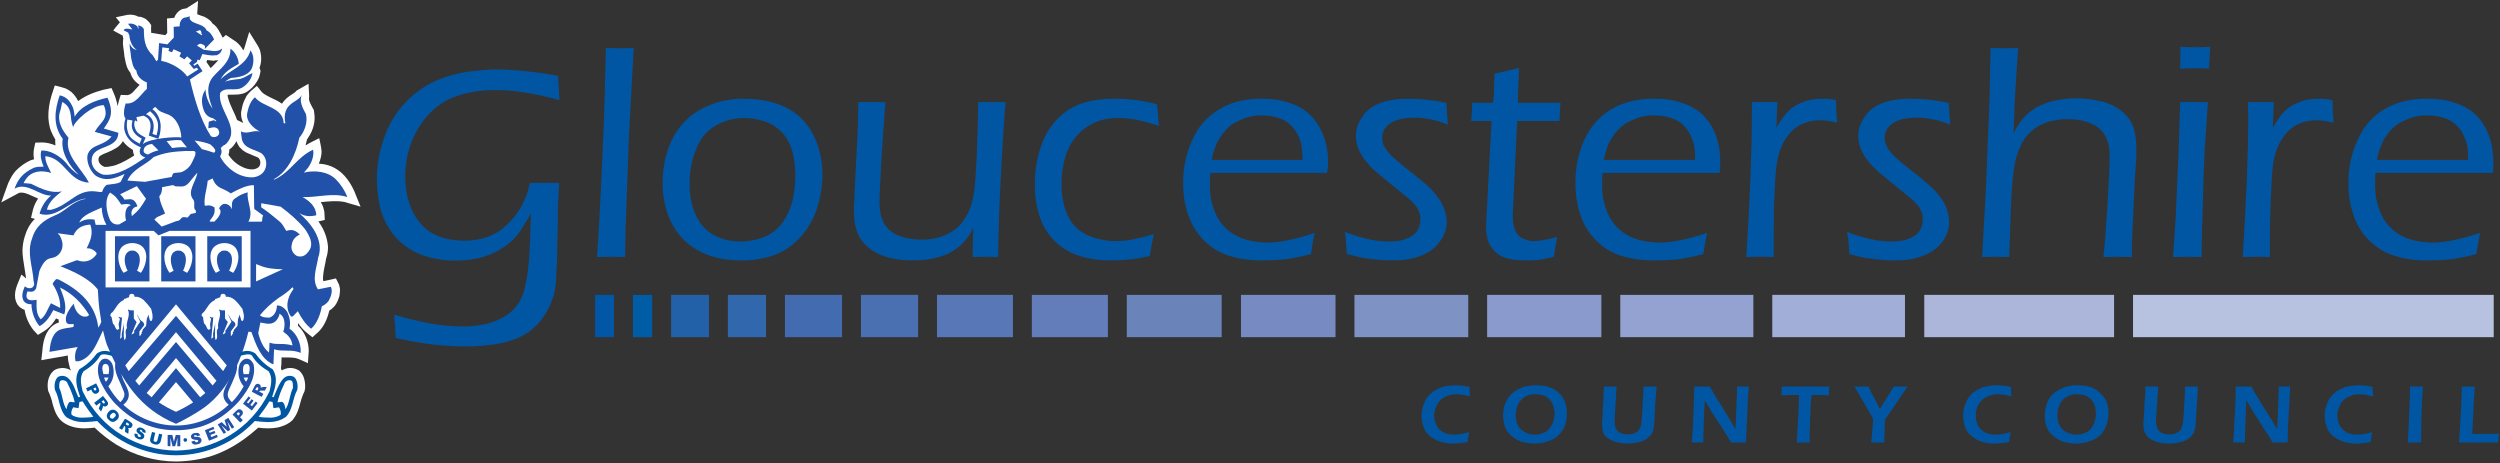 <?xml version="1.0" encoding="UTF-8" standalone="no"?>
<!-- Created with Inkscape (http://www.inkscape.org/) -->

<svg
   xmlns:dc="http://purl.org/dc/elements/1.1/"
   xmlns:cc="http://creativecommons.org/ns#"
   xmlns:rdf="http://www.w3.org/1999/02/22-rdf-syntax-ns#"
   xmlns:svg="http://www.w3.org/2000/svg"
   xmlns="http://www.w3.org/2000/svg"
   xmlns:sodipodi="http://sodipodi.sourceforge.net/DTD/sodipodi-0.dtd"
   xmlns:inkscape="http://www.inkscape.org/namespaces/inkscape"
   width="1000"
   height="185.226"
   id="svg9020"
   version="1.1"
   inkscape:version="0.48.2 r9819"
   sodipodi:docname="Esse.svg">
  <rect width="100%" height="100%" fill="#333333" stroke="none"/>
  <defs
     id="defs9022">
    <clipPath
       clipPathUnits="userSpaceOnUse"
       id="clipPath4357">
      <path
         inkscape:connector-curvature="0"
         d="m 1135.016,33.323 98.666,0 0,35.157 -98.666,0 0,-35.157 z"
         id="path4359" />
    </clipPath>
    <clipPath
       clipPathUnits="userSpaceOnUse"
       id="clipPath9375">
      <path
         inkscape:connector-curvature="0"
         d="m 397.412,805.216 140.364,0 0,-95.013 -140.364,0 0,95.013 z"
         id="path9377" />
    </clipPath>
    <clipPath
       clipPathUnits="userSpaceOnUse"
       id="clipPath9397">
      <path
         inkscape:connector-curvature="0"
         d="m 397.412,805.216 140.364,0 0,-95.013 -140.364,0 0,95.013 z"
         id="path9399" />
    </clipPath>
    <clipPath
       clipPathUnits="userSpaceOnUse"
       id="clipPath9419">
      <path
         inkscape:connector-curvature="0"
         d="m 397.412,805.216 140.364,0 0,-95.013 -140.364,0 0,95.013 z"
         id="path9421" />
    </clipPath>
    <clipPath
       clipPathUnits="userSpaceOnUse"
       id="clipPath9833">
      <path
         inkscape:connector-curvature="0"
         d="m 0,0 419.528,0 0,595.276 L 0,595.276 0,0 z"
         id="path9835" />
    </clipPath>
    <clipPath
       clipPathUnits="userSpaceOnUse"
       id="clipPath9869">
      <path
         inkscape:connector-curvature="0"
         d="m 0,0 419.528,0 0,595.276 L 0,595.276 0,0 z"
         id="path9871" />
    </clipPath>
    <clipPath
       clipPathUnits="userSpaceOnUse"
       id="clipPath10669">
      <path
         d="m 439.37,33.472 127.559,0 0,61.242 -127.559,0 0,-61.242 z"
         id="path10671"
         inkscape:connector-curvature="0" />
    </clipPath>
    <clipPath
       clipPathUnits="userSpaceOnUse"
       id="clipPath12158">
      <path
         inkscape:connector-curvature="0"
         d="m 0,0 841.89,0 0,1190.551 -841.89,0 L 0,0 z"
         id="path12160" />
    </clipPath>
    <clipPath
       clipPathUnits="userSpaceOnUse"
       id="clipPath12230">
      <path
         inkscape:connector-curvature="0"
         d="m 0,0 841.89,0 0,1190.551 -841.89,0 L 0,0 z"
         id="path12232" />
    </clipPath>
    <clipPath
       clipPathUnits="userSpaceOnUse"
       id="clipPath12310">
      <path
         inkscape:connector-curvature="0"
         d="m 0,0 841.89,0 0,1190.551 -841.89,0 L 0,0 z"
         id="path12312" />
    </clipPath>
    <clipPath
       clipPathUnits="userSpaceOnUse"
       id="clipPath12326">
      <path
         inkscape:connector-curvature="0"
         d="m 0,0 841.89,0 0,1190.551 -841.89,0 L 0,0 z"
         id="path12328" />
    </clipPath>
  </defs>
  <sodipodi:namedview
     id="base"
     pagecolor="#ffffff"
     bordercolor="#666666"
     borderopacity="1.0"
     inkscape:pageopacity="0.0"
     inkscape:pageshadow="2"
     inkscape:zoom="0.35"
     inkscape:cx="713.7552"
     inkscape:cy="357.85749"
     inkscape:document-units="px"
     inkscape:current-layer="layer1"
     showgrid="false"
     fit-margin-left="0.5"
     fit-margin-top="0.5"
     fit-margin-bottom="0.5"
     fit-margin-right="0.5"
     inkscape:window-width="1920"
     inkscape:window-height="1028"
     inkscape:window-x="-8"
     inkscape:window-y="-8"
     inkscape:window-maximized="1" />
  <g
     inkscape:label="Layer 1"
     inkscape:groupmode="layer"
     id="layer1"
     transform="translate(-106.651,22.229)">
    <g
       id="g12475"
       transform="matrix(2.203,0,0,-2.203,22.853,2435.448)">
      <g
         transform="translate(82.435,1035.932)"
         id="g12140">
        <path
           inkscape:connector-curvature="0"
           id="path12142"
           style="fill:#ffffff;fill-opacity:1;fill-rule:nonzero;stroke:none"
           d="M 0,0 C 0.856,0.622 1.672,1.283 2.489,2.021 3.694,1.866 4.86,1.827 6.066,2.06 l 0.427,0.117 c 0.817,0.233 1.633,0.622 2.216,1.205 0.428,0.545 0.739,1.05 0.972,1.673 0.35,0.893 0.506,1.865 0.856,2.76 0.077,0.272 0.233,0.505 0.35,0.777 l 0.116,0.583 c 0.039,0.778 -0.039,1.439 -0.311,2.139 -0.155,0.35 -0.311,0.583 -0.583,0.894 L 9.837,12.442 9.331,12.675 C 8.476,12.986 7.543,12.908 6.765,12.403 6.727,12.519 6.688,12.675 6.61,12.792 l 0.078,0.66 0.039,1.323 c 0.933,-0.039 1.944,0.077 2.838,-0.195 0.66,-0.234 1.322,-0.583 1.943,-0.855 l 0.156,2.177 c 0,1.75 -0.7,3.46 -1.944,4.626 l 0,0.506 c 0.467,-0.7 0.972,-1.283 1.594,-1.789 l 1.011,-0.816 1.05,0.933 c 1.089,1.05 1.672,2.449 2.022,3.927 0.35,0.194 0.661,0.466 0.933,0.777 0.466,0.545 0.7,1.206 0.894,1.828 0.078,0.466 0.117,0.816 0.117,1.283 -0.039,0.311 -0.117,0.544 -0.195,0.855 l -0.544,1.089 -2.294,-0.506 c -0.078,0.311 -0.078,0.622 -0.039,0.934 0.078,1.088 0.389,2.1 0.544,3.149 0.234,0.7 0.35,1.36 0.35,2.138 l -0.078,0.7 c -0.233,1.478 -0.816,2.761 -1.671,3.927 l 1.166,0.272 -0.078,1.439 c -0.116,0.622 -0.272,1.244 -0.661,1.788 1.439,0.156 2.878,0.311 4.316,0.039 l 2.916,-0.855 -1.166,2.877 c -0.7,1.516 -1.711,2.994 -3.111,3.888 -1.01,0.661 -2.099,0.972 -3.304,1.05 0.311,0.738 0.466,1.4 0.505,2.138 -0.039,0.855 -0.272,1.672 -0.428,2.488 -0.816,-0.427 -1.71,-0.816 -2.488,-1.322 0.078,0.39 0.194,0.739 0.272,1.089 0.078,0.078 0.117,0.194 0.195,0.311 0.933,1.361 1.399,2.994 1.088,4.666 l -0.039,0.35 c -0.233,0.388 -0.427,0.777 -0.622,1.166 -0.194,0.389 -0.35,0.855 -0.233,1.283 L 11.625,64.463 9.448,63.219 C 9.254,62.946 8.943,62.752 8.632,62.558 7.893,62.091 7.271,61.586 6.804,60.847 6.143,61.314 5.365,61.664 4.627,62.013 4.121,62.286 3.577,62.519 3.149,62.946 L 2.255,64.074 C 1.711,63.608 1.167,63.219 0.739,62.713 L 0.389,62.286 C 0.233,62.013 0.117,61.78 0,61.508 L 0,52.177 C 0.156,52.06 0.35,51.944 0.583,51.866 1.167,51.594 1.788,51.361 2.411,51.089 2.722,50.932 2.838,50.544 2.877,50.233 2.877,49.572 2.605,49.222 2.022,49.028 1.361,48.795 0.622,48.95 0,49.183 L 0,0 z m 0,62.791 0,8.243 0.856,2.838 1.594,-2.566 C 2.605,71.073 2.683,70.801 2.8,70.567 3.111,69.479 3.111,68.39 2.722,67.34 L 2.916,66.834 C 2.838,66.446 2.8,66.096 2.683,65.746 2.489,65.201 2.216,64.774 1.867,64.307 1.361,63.686 0.817,63.18 0.117,62.83 L 0,62.791 z M -5.832,-3.072 C -3.771,-2.371 -1.827,-1.322 0,0 l 0,49.183 c -0.155,0.078 -0.272,0.117 -0.428,0.195 -1.01,0.466 -1.866,1.243 -2.488,2.177 0.117,0.311 0.156,0.622 0.156,0.972 0.544,0.35 1.011,0.933 1.283,1.516 0.155,-0.388 0.311,-0.7 0.544,-1.05 L -0.35,52.41 C -0.233,52.332 -0.116,52.255 0,52.177 l 0,9.331 c -0.272,-0.583 -0.428,-1.167 -0.544,-1.827 l -0.078,-0.389 0,-0.428 0.039,-0.467 c 0.078,-0.388 0.194,-0.699 0.35,-1.049 l -1.128,0.544 c -0.466,1.4 -1.283,2.605 -1.632,4.044 -0.039,0.155 -0.079,0.35 -0.079,0.505 0.195,0.078 0.467,0.039 0.662,0.039 0.738,0 1.399,0 2.099,0.194 L 0,62.791 0,71.034 -0.078,70.801 -0.233,70.529 c -0.311,0.621 -0.739,1.088 -1.283,1.554 l -0.933,0.622 -0.933,0.623 -0.35,-0.312 -0.234,-0.194 c -0.194,0.389 -0.389,0.778 -0.622,1.166 -0.311,0.584 -0.661,1.05 -1.244,1.439 l 0,-6.765 c 0.078,0 0.117,0 0.195,-0.039 0.116,0.039 0.194,0.078 0.311,0.078 0.194,0 0.388,0 0.583,0.039 -0.35,-0.389 -0.739,-0.739 -1.089,-1.128 l 0,-70.684 z m -14.774,69.168 0.233,-0.506 c 0.35,-0.544 0.778,-0.971 1.322,-1.322 -0.272,-0.31 -0.544,-0.621 -0.817,-0.893 -0.388,-0.468 -0.777,-0.895 -1.399,-0.973 l -1.205,0.039 c -0.234,-0.661 -0.428,-1.36 -0.584,-2.061 -0.038,0.39 -0.116,0.739 -0.233,1.089 l 0,-8.67 c 0.505,0.311 0.894,0.7 1.205,1.244 0.506,-0.7 1.089,-1.166 1.828,-1.594 0,-0.389 0.077,-0.661 0.233,-1.011 -1.05,-0.661 -2.1,-1.283 -3.266,-1.711 l 0,-50.777 c 3.266,-1.944 6.998,-3.071 10.886,-3.071 2.372,0.039 4.55,0.388 6.571,1.049 l 0,70.684 c -0.116,-0.117 -0.194,-0.194 -0.311,-0.311 l -0.777,1.128 0.155,0.35 c 0.311,-0.039 0.622,-0.078 0.933,-0.117 l 0,6.765 -0.233,0.35 -0.311,0.272 c -0.311,0.233 -0.583,0.428 -0.933,0.583 -0.428,0.156 -0.856,0.273 -1.283,0.467 l 0.155,2.41 -2.138,-1.36 c -0.272,-0.039 -0.545,-0.078 -0.817,-0.156 l -0.505,-0.311 c -0.389,-0.35 -0.7,-0.739 -0.855,-1.244 l -1.323,-0.117 0.039,-2.643 -0.349,-0.389 -2.566,0.427 c -0.039,0.467 0,0.933 0,1.4 l -0.35,0.506 -0.467,0.466 c -0.272,0.233 -0.544,0.35 -0.894,0.466 l -0.35,0.078 -0.233,0 c -0.623,0.35 -1.283,0.428 -1.983,0.35 l -2.061,-0.428 0,-0.116 0.661,-0.816 -0.661,-0.778 0,-1.011 1.166,-0.622 c 0.039,-0.234 0.078,-0.428 0.117,-0.622 l -0.039,-0.078 -0.039,-0.7 c 0.039,-0.816 0.234,-1.555 0.273,-2.371 0.039,-0.156 0.077,-0.35 0.116,-0.545 0.156,-0.855 0.35,-1.71 0.933,-2.371 l 0.156,-0.428 z m -2.683,-4.627 c -0.194,0.778 -0.544,1.477 -0.855,2.217 l -1.478,-0.311 c -1.671,-0.429 -3.227,-1.05 -4.587,-2.061 -0.312,0.66 -0.7,1.166 -1.245,1.671 -0.35,0.272 -0.622,0.428 -1.011,0.623 -0.661,0.233 -1.322,0.388 -1.983,0.544 -0.194,-0.622 -0.427,-1.245 -0.621,-1.905 -0.389,-1.322 -0.584,-2.605 -0.545,-3.966 0.039,-0.622 0.117,-1.205 0.272,-1.788 l 0.195,-0.583 c 0.233,-0.545 0.466,-1.051 0.777,-1.517 0,-0.389 0,-0.777 0.039,-1.128 -0.816,0.351 -1.633,0.545 -2.488,0.545 l -1.167,-0.039 c -0.116,-0.584 -0.272,-1.128 -0.311,-1.672 -0.039,-0.466 0,-0.895 0.078,-1.361 -0.194,-0.039 -0.389,-0.078 -0.583,-0.155 -1.011,-0.428 -1.944,-1.128 -2.722,-1.906 -0.272,-0.311 -0.466,-0.583 -0.7,-0.932 -0.272,-0.428 -0.466,-0.895 -0.699,-1.361 l -1.245,-3.461 3.189,1.711 c 0.622,0.194 1.244,-0.039 1.827,-0.272 0.544,-0.233 1.089,-0.505 1.672,-0.739 -0.428,-0.622 -0.739,-1.322 -0.933,-2.021 l -0.35,-1.478 0.7,-0.194 c -0.895,-0.855 -1.478,-1.983 -1.828,-3.149 -0.272,-0.856 -0.389,-1.634 -0.427,-2.528 0,-0.544 0.038,-1.05 0.116,-1.594 0.156,-1.205 0.389,-2.372 0.545,-3.538 l -0.856,0.7 -0.777,-1.905 c -0.311,-0.855 -0.467,-1.556 -0.35,-2.45 0.077,-0.388 0.194,-0.699 0.389,-1.049 0.349,-0.506 0.738,-0.778 1.322,-1.011 0.194,-1.322 0.777,-2.605 1.593,-3.655 l 0.817,-0.894 c 0.544,0.349 1.128,0.66 1.633,1.05 0.622,0.505 1.089,1.049 1.516,1.71 l 0.156,0.233 0.466,-0.194 c 0,-0.195 0,-0.35 0.039,-0.544 l -0.35,-0.117 c -0.855,-0.389 -1.399,-0.972 -1.827,-1.75 -0.544,-1.011 -0.739,-2.099 -0.817,-3.226 l -0.194,-1.75 4.821,0.855 c -0.039,-0.817 0.195,-1.555 0.389,-2.332 l 0.195,-0.389 c -0.74,0.466 -1.556,0.544 -2.372,0.35 -0.272,-0.078 -0.467,-0.195 -0.7,-0.311 l -0.467,-0.467 c -0.311,-0.428 -0.505,-0.855 -0.622,-1.361 -0.116,-0.583 -0.116,-1.089 -0.039,-1.672 l 0.078,-0.35 c 0.194,-0.35 0.311,-0.66 0.428,-1.049 0.155,-0.389 0.272,-0.817 0.35,-1.244 0.35,-1.244 0.816,-2.528 1.905,-3.305 0.544,-0.39 1.088,-0.623 1.711,-0.817 0.816,-0.233 1.632,-0.311 2.527,-0.272 0.505,0 0.972,0.078 1.477,0.116 1.205,-1.166 2.527,-2.177 3.927,-3.071 l 0,50.777 c -0.233,-0.077 -0.467,-0.155 -0.7,-0.194 -0.466,-0.117 -0.972,-0.194 -1.477,-0.155 -0.545,0.233 -0.972,0.622 -1.05,1.205 0,0.427 0.039,0.621 0.389,0.855 0.389,0.234 0.778,0.389 1.205,0.544 0.544,0.234 1.127,0.506 1.633,0.817 l 0,8.67 z m 0,15.085 -0.078,0 0.078,-0.116 0,0.116 z m 0,-1.71 -0.544,-0.7 0.544,-0.311 0,1.011 z" />
      </g>
      <g
         transform="translate(83.68,1055.333)"
         id="g12144">
        <path
           inkscape:connector-curvature="0"
           id="path12146"
           style="fill:#2151a8;fill-opacity:1;fill-rule:nonzero;stroke:none"
           d="m 0,0 c 0.856,-2.333 1.711,-4.899 3.927,-5.871 l 0.078,0.039 0.116,2.683 C 5.716,-3.655 7.348,-3.072 8.942,-3.81 9.098,-2.138 8.204,-0.234 6.921,0.583 7.115,1.555 7.037,2.528 6.532,3.577 6.182,4.199 5.482,4.821 4.666,4.821 4.627,4.782 4.627,4.704 4.627,4.626 4.588,3.81 4.199,2.916 3.305,2.605 c -0.583,0 -1.283,0 -1.75,0.428 0.933,1.166 2.022,2.138 3.344,3.11 0.933,0.583 1.905,1.283 2.566,1.983 L 7.659,7.815 C 7.31,7.309 6.921,6.726 6.726,6.026 6.376,4.976 6.493,3.693 7.232,2.761 7.348,2.877 7.426,2.8 7.504,2.8 l 0.933,0.971 c 0.7,-1.361 1.439,-2.41 2.41,-3.188 1.089,0.933 1.711,2.683 1.945,4.082 0.505,0.195 0.894,0.545 1.244,0.973 0.427,0.777 0.777,1.827 0.388,2.566 L 12.092,7.737 c -1.167,1.711 -0.272,3.81 0.039,5.754 1.166,3.227 -1.4,6.338 -3.461,8.087 1.05,-0.622 2.061,-0.66 3.111,-0.388 -0.039,1.594 -1.244,2.604 -2.489,3.305 2.722,-0.118 5.444,0.855 8.126,0 -0.466,1.244 -1.205,2.293 -2.021,3.149 -1.478,1.555 -4.005,1.75 -5.871,1.282 l 0.777,0.895 c 0.661,0.972 1.128,2.216 0.894,3.266 C 8.165,31.648 7.193,29.082 4.238,27.683 4.16,27.799 4.044,27.566 4.044,27.721 c 2.604,1.361 4.082,4.627 4.665,7.543 0.972,1.127 1.555,2.838 1.206,4.277 -0.623,1.166 -1.322,2.411 -0.7,3.577 C 8.748,42.185 7.659,41.874 6.96,41.174 6.026,40.358 5.91,38.996 6.182,37.908 c -0.156,-0.039 -0.233,-0.039 -0.311,0 -0.155,2.994 -3.849,2.877 -5.21,4.704 -0.739,-0.583 -1.205,-1.749 -1.4,-2.799 -0.349,-1.555 1.128,-2.838 2.333,-3.46 -1.205,0.428 -2.333,-0.583 -3.499,0.077 0.039,-0.466 0.117,-0.932 0.194,-1.516 0.467,-1.633 2.178,-1.71 3.499,-2.449 0.778,-0.544 1.128,-1.75 0.778,-2.722 -0.311,-1.011 -1.283,-1.594 -2.333,-1.672 -2.449,-0.077 -4.626,1.595 -5.715,3.422 l -0.194,0.389 c 0.311,0.505 0.35,1.01 0.116,1.516 l 0.389,0.388 c 0.311,0.156 0.583,0.312 0.778,0.584 2.371,2.799 -1.789,5.988 -1.283,9.02 0.933,1.283 2.76,0.155 4.121,1.05 0.855,0.544 1.633,1.555 1.75,2.566 -0.778,-0.35 -1.361,-0.817 -2.178,-1.05 -0.933,-0.117 -2.06,-0.194 -2.838,-0.544 0.466,0.311 0.855,0.738 1.477,0.738 1.283,0.118 3.111,0.506 3.539,2.022 0.272,0.973 0.272,2.061 -0.351,2.956 -0.816,-2.878 -3.81,-3.539 -5.443,-5.289 0.7,1.4 1.905,2.022 3.305,2.838 -0.039,1.089 -0.738,2.256 -1.516,2.761 0.116,-2.449 -1.983,-3.693 -3.266,-5.249 -1.322,-1.788 -0.622,-3.849 0.039,-5.676 -0.739,1.05 -1.283,2.333 -1.283,3.499 -0.817,-1.166 -0.778,-2.449 -0.35,-3.693 0.311,-0.817 0.855,-1.361 1.71,-1.517 0.195,-0.194 0.7,-0.35 0.545,-0.583 l -0.389,0.233 -0.933,-0.272 -0.078,-1.205 c 0.545,0.078 1.011,0.35 1.594,0 0.35,-0.233 0.467,-0.778 0.311,-1.128 -0.116,-0.039 -0.116,-0.233 -0.311,-0.311 -0.35,-0.194 -0.7,-0.233 -1.127,0 -1.944,3.033 -3.033,6.96 -3.811,10.303 l 2.295,1.517 -0.895,1.36 -0.622,-0.388 -0.155,0.233 0.66,0.467 0.078,0.389 c 0.156,0.038 0.311,-0.078 0.428,-0.078 l 0.428,1.011 0.039,0.116 c 0.622,-0.155 1.283,-0.233 1.827,-0.272 0.233,0.039 0.505,0.039 0.777,0.039 0.506,0.194 0.934,0.661 0.973,1.244 -0.973,-0.894 -2.217,-0.272 -3.267,-0.272 l -1.283,0.778 c 0.156,0.155 0.312,0.272 0.584,0.35 0.311,-0.078 0.816,-0.195 0.894,-0.506 l -0.078,-0.466 1.711,1.749 c -0.35,0.739 -0.7,1.322 -1.361,1.633 -0.544,1.322 -2.488,1.011 -3.071,2.1 l 0,0.505 c -0.234,-0.195 -0.661,-0.195 -1.05,-0.311 -0.583,-0.272 -0.817,-1.011 -0.778,-1.555 l -1.088,-0.078 0.038,-1.944 -1.166,-1.244 -1.516,0.233 -0.195,-3.032 -0.311,-0.272 c -0.194,0.349 -0.389,0.699 -0.622,1.049 -1.477,1.361 -1.633,2.877 -1.633,4.782 -0.194,0.389 -0.661,0.7 -1.049,0.661 l 0.116,-0.661 c -0.116,0.156 -0.194,0.272 -0.233,0.467 -0.467,0.505 -1.166,0.622 -1.711,0.505 l 0.778,-1.01 c 0,-0.078 -0.156,0.038 -0.35,0.038 -0.428,0.117 -1.011,0.195 -1.244,-0.194 l 0.894,-0.467 c -0.039,-0.194 0.078,-0.233 0.156,-0.427 0.077,-1.089 0.544,-2.177 1.36,-2.683 -0.7,0.117 -1.088,0.583 -1.283,1.166 -0.077,-0.816 0.195,-1.594 0.234,-2.488 0.194,-0.855 0.272,-1.827 0.971,-2.45 0,0 0.039,-0.116 0.039,-0.233 0.234,-0.971 1.011,-1.555 1.867,-1.905 l 0,-1.166 c -1.128,-0.972 -2.022,-2.839 -3.85,-2.644 -0.233,-0.778 -0.427,-1.555 -0.233,-2.371 0.117,-0.156 0.156,-0.312 0.195,-0.429 -0.195,-0.466 -0.234,-0.933 -0.234,-1.788 0.272,-1.672 1.439,-2.761 3.033,-3.383 -0.544,-1.01 0,-1.593 0.817,-1.827 -2.139,-1.438 -5.055,-3.499 -7.738,-3.11 -1.438,0.505 -2.216,1.633 -1.982,2.993 0.427,2.45 4.704,1.517 4.821,4.588 l -2.644,0.778 c 1.127,1.594 1.905,2.761 0.661,5.599 -2.333,-0.506 -4.86,-1.517 -5.949,-3.46 -0.078,0.544 -0.116,1.049 -0.311,1.632 -0.544,1.245 -1.166,1.983 -2.411,2.255 -0.933,-2.682 -1.283,-5.482 0.545,-7.892 -0.428,-2.45 1.322,-5.093 2.916,-6.532 -1.011,0.583 -1.633,1.283 -2.294,2.138 -1.011,1.167 -2.838,2.372 -4.51,2.255 -0.272,-1.01 0.039,-1.983 0.427,-2.916 -0.661,-0.038 -1.244,0.039 -1.905,-0.272 -1.788,-0.855 -2.76,-1.944 -3.382,-3.732 2.255,1.322 4.51,-1.361 6.648,-1.244 -0.933,-0.739 -1.788,-1.983 -2.099,-3.305 3.149,-1.011 5.404,2.449 8.359,2.76 -0.039,-0.156 -0.35,-0.078 -0.583,-0.194 -2.022,-0.544 -3.227,-2.217 -5.093,-2.916 -2.061,-0.855 -3.5,-2.1 -4.083,-4.238 -0.933,-2.489 0.156,-5.132 0.311,-7.621 0.039,-0.272 0.117,-0.427 0.117,-0.7 -0.078,-0.155 -0.156,-0.233 -0.272,-0.427 -0.506,-0.35 -1.05,-0.155 -1.439,0.155 -0.35,-0.855 -0.661,-1.671 -0.272,-2.527 0.272,-0.544 0.933,-0.778 1.477,-0.699 0,-1.323 0.545,-2.956 1.478,-4.005 1.166,0.661 1.827,1.672 2.488,2.916 l 1.983,-0.778 c 0.583,1.594 -0.233,3.499 -0.778,4.899 2.45,-1.244 3.927,-2.838 5.288,-4.976 0,0 -0.078,-0.078 -0.117,-0.156 -0.272,-0.233 -0.66,-0.194 -1.049,-0.117 -1.011,0.389 -1.439,1.361 -1.633,2.333 -0.078,-0.195 -0.273,-0.389 -0.467,-0.622 -0.505,-0.778 -1.283,-1.905 -0.816,-2.877 0.311,-0.389 0.894,-0.233 1.283,-0.233 0.038,-0.195 0,-0.467 -0.078,-0.545 -0.855,-0.194 -1.711,-0.155 -2.605,-0.583 -1.322,-0.7 -1.594,-2.605 -1.711,-3.927 l 5.132,0.894 c -0.505,-0.855 -0.583,-1.749 -0.388,-2.605 l 0.505,0 c 2.527,0.583 3.421,3.5 4.471,5.599 0.234,-0.894 0.389,-1.633 0.7,-2.566 2.838,-6.765 6.026,-11.664 12.558,-14.385 1.556,0.738 3.072,1.593 4.433,2.488 4.626,2.955 7.348,8.515 8.709,14.23 L 0,0 z" />
      </g>
      <g
         transform="translate(57.203,1073.684)"
         id="g12148">
        <path
           id="path12150"
           style="fill:#ffffff;fill-opacity:1;fill-rule:nonzero;stroke:none"
           d="M 0,0 8.748,0 9.604,-0.816 11.625,0 l 14.697,0 0,-10.264 L 0,-10.264 0,0 z"
           inkscape:connector-curvature="0" />
      </g>
      <path
         id="path12152"
         style="fill:#2151a8;fill-opacity:1;fill-rule:nonzero;stroke:none"
         d="m 75.671,1072.713 6.26,0 0,-8.204 -6.26,0 0,8.204 z"
         inkscape:connector-curvature="0" />
      <g
         id="g12154">
        <g
           clip-path="url(#clipPath12158)"
           id="g12156">
          <g
             transform="translate(78.781,1070.108)"
             id="g12162">
            <path
               id="path12164"
               style="fill:#ffffff;fill-opacity:1;fill-rule:nonzero;stroke:none"
               d="m 0,0 c -0.389,0 -0.544,-0.078 -0.817,-0.311 -0.816,-0.583 -0.622,-2.216 0,-3.343 l -0.738,-0.39 c -0.817,1.089 -1.478,3.228 -0.467,4.549 0.467,0.544 1.244,0.856 2.022,0.856 0.816,0 1.594,-0.312 2.022,-0.856 1.011,-1.321 0.389,-3.46 -0.428,-4.549 l -0.739,0.39 c 0.622,1.127 0.778,2.76 0,3.343 C 0.583,-0.078 0.428,0 0,0"
               inkscape:connector-curvature="0" />
          </g>
        </g>
      </g>
      <path
         id="path12166"
         style="fill:#2151a8;fill-opacity:1;fill-rule:nonzero;stroke:none"
         d="m 67.311,1072.713 6.221,0 0,-8.204 -6.221,0 0,8.204 z"
         inkscape:connector-curvature="0" />
      <g
         transform="translate(70.422,1070.108)"
         id="g12176">
        <path
           inkscape:connector-curvature="0"
           id="path12178"
           style="fill:#ffffff;fill-opacity:1;fill-rule:nonzero;stroke:none"
           d="m 0,0 c -0.428,0 -0.544,-0.078 -0.855,-0.311 -0.778,-0.583 -0.584,-2.216 0,-3.343 l -0.739,-0.39 c -0.816,1.089 -1.439,3.228 -0.428,4.549 0.428,0.544 1.205,0.856 2.022,0.856 0.817,0 1.594,-0.312 2.022,-0.856 1.011,-1.321 0.388,-3.46 -0.428,-4.549 l -0.739,0.39 c 0.583,1.127 0.778,2.76 0,3.343 C 0.544,-0.078 0.428,0 0,0" />
      </g>
      <g
         transform="translate(84.535,1067.658)"
         id="g12180">
        <path
           inkscape:connector-curvature="0"
           id="path12182"
           style="fill:#ffffff;fill-opacity:1;fill-rule:nonzero;stroke:none"
           d="M 0,0 C 0.233,-0.116 0.272,-0.077 0.505,-0.194 1.905,-0.817 3.46,-0.933 4.86,-0.933 L 0,-3.149 0,0 z" />
      </g>
      <g
         transform="translate(83.135,1075.356)"
         id="g12184">
        <path
           inkscape:connector-curvature="0"
           id="path12186"
           style="fill:#ffffff;fill-opacity:1;fill-rule:nonzero;stroke:none"
           d="M 0,0 C 1.011,1.711 -0.35,3.577 -0.117,5.327 -1.089,5.055 -1.594,4.822 -2.45,4.199 -3.188,3.771 -2.955,2.722 -2.994,2.099 l 0,0.156 C -3.188,2.722 -3.499,3.11 -4.121,3.227 -4.704,3.305 -5.093,2.877 -5.327,2.411 -4.549,1.75 -5.599,0.544 -6.182,0 -6.493,0.078 -6.96,-0.117 -7.037,0.117 c 0.505,0.777 1.049,1.127 0.894,2.449 -0.428,0.35 -1.011,0.467 -1.439,0.35 l -0.35,0 c -0.155,1.71 0.389,2.799 0.545,4.51 l 0.894,0.428 c 0.739,-1.983 1.827,-1.633 3.305,-2.722 1.05,0.583 2.955,1.594 4.199,1.478 L 1.05,2.644 1.088,2.294 2.683,1.127 2.527,0.7 C 2.488,0.467 2.605,0 2.333,0 L 0,0 z" />
      </g>
      <g
         transform="translate(85.468,1077.961)"
         id="g12188">
        <path
           inkscape:connector-curvature="0"
           id="path12190"
           style="fill:#ffffff;fill-opacity:1;fill-rule:nonzero;stroke:none"
           d="m 0,0 c 1.166,-0.739 2.411,-1.827 3.227,-2.489 0.622,-0.505 0.7,-0.777 1.322,-1.788 1.128,0.35 1.672,0.078 2.45,-0.66 -1.012,-0.506 -1.4,-1.089 -1.517,-2.256 0,-0.739 0.467,-1.4 1.089,-1.672 1.011,-0.272 1.633,0.272 2.099,0.972 0.933,1.245 0.078,2.76 -0.738,3.966 C 6.61,-2.333 5.171,-1.128 3.538,0.116 L 0,0.739 0,0 z" />
      </g>
      <g
         transform="translate(47.249,1077.495)"
         id="g12192">
        <path
           inkscape:connector-curvature="0"
           id="path12194"
           style="fill:#ffffff;fill-opacity:1;fill-rule:nonzero;stroke:none"
           d="m 0,0 -0.7,0.039 c 0.389,1.555 1.633,2.449 2.722,3.343 -1.75,-0.466 -3.772,0.429 -5.599,1.361 -0.544,0.078 -0.894,0.078 -1.361,0.117 0.661,1.322 1.517,2.022 3.072,2.138 0.583,0 1.438,-0.077 1.944,-0.31 C -0.311,7.582 -1.05,8.671 -0.972,9.759 2.605,9.37 3.033,5.249 6.921,4.938 5.754,7.387 2.41,9.914 3.227,13.102 c -1.128,1.284 -2.1,3.033 -1.555,4.705 0.272,0.778 0.233,1.089 0.427,1.788 1.05,-0.583 1.4,-1.283 1.556,-2.566 0,-0.544 0.233,-1.594 0.427,-2.021 0.078,0.933 3.344,4.043 5.56,4.004 1.089,-2.604 -0.777,-3.071 -1.633,-4.86 l 3.033,-0.816 C 9.642,11.509 7.387,12.053 6.687,9.992 6.415,8.671 7.232,6.921 8.204,6.182 c 1.788,-1.05 3.304,-0.545 5.21,0.35 L 12.792,5.288 C 12.714,4.704 10.731,4.666 10.186,4.549 9.72,4.277 9.487,3.733 9.331,3.266 9.292,3.188 8.359,3.305 8.242,3.343 4.666,3.811 3.46,0.855 0,0" />
      </g>
      <g
         transform="translate(69.294,1088.731)"
         id="g12196">
        <path
           inkscape:connector-curvature="0"
           id="path12198"
           style="fill:#ffffff;fill-opacity:1;fill-rule:nonzero;stroke:none"
           d="M 0,0 -1.011,1.244 C 0,1.4 0.855,1.516 1.633,1.4 L 2.683,0.116 C 0.933,0.233 0.117,-0.039 0,0" />
      </g>
      <g
         transform="translate(64.939,1087.565)"
         id="g12200">
        <path
           inkscape:connector-curvature="0"
           id="path12202"
           style="fill:#ffffff;fill-opacity:1;fill-rule:nonzero;stroke:none"
           d="M 0,0 C -0.233,0 -0.7,0.194 -0.816,0.505 -0.894,1.283 -0.35,1.788 0.7,1.905 L 1.867,0.738 C 1.128,0.583 0.544,0.311 0,0" />
      </g>
      <g
         transform="translate(59.652,1074.851)"
         id="g12204">
        <path
           inkscape:connector-curvature="0"
           id="path12206"
           style="fill:#ffffff;fill-opacity:1;fill-rule:nonzero;stroke:none"
           d="m 0,0 c -0.855,-0.078 -1.361,0.272 -1.672,0.894 -0.583,1.284 -1.049,3.616 0.039,4.899 1.05,-0.661 1.322,-1.088 2.022,-2.177 0.428,0 1.127,0.273 1.788,-0.117 C 0.972,3.227 1.05,1.478 1.283,0.739 L 0,0 z" />
      </g>
      <g
         transform="translate(55.88,1056.111)"
         id="g12208">
        <path
           inkscape:connector-curvature="0"
           id="path12210"
           style="fill:#ffffff;fill-opacity:1;fill-rule:nonzero;stroke:none"
           d="m 0,0 c -0.466,4.316 -3.577,6.959 -7.309,8.786 -0.156,0 -0.234,0 -0.311,0.04 -0.117,-0.078 -0.661,-0.7 -0.661,-0.895 0.894,-1.438 1.438,-2.877 1.36,-4.355 l -1.672,0.856 c -0.66,-1.128 -0.932,-2.255 -1.866,-2.916 -0.894,1.011 -0.738,2.294 -0.738,3.538 -0.661,-0.077 -1.595,-0.272 -1.828,0.506 -0.039,0.388 0.039,0.7 0.156,1.011 0.583,0 1.166,-0.272 1.594,0.583 l 0.583,3.11 0.155,0.389 c 1.439,3.033 2.217,1.166 3.616,2.955 0.739,1.127 0.428,2.216 -0.116,3.188 -0.156,0.155 -0.272,0.233 -0.35,0.35 l 2.877,-0.389 c 0.583,1.244 1.4,1.789 2.877,1.944 l 0.195,0 c 0.505,-1.555 0.155,-2.643 -0.662,-4.277 0.662,0 1.283,-0.233 1.789,-0.856 l 0,-0.233 C -1.05,12.247 -2.177,11.78 -3.499,12.13 c -0.155,0.078 -0.272,0.117 -0.389,0.117 l -2.994,-1.088 c 2.45,-0.973 5.288,-2.255 6.804,-4.239 L -0.039,6.338 0.039,4.977 0.195,3.421 0.544,1.088 C 0.35,0.466 0.272,0.505 0,0" />
      </g>
      <g
         transform="translate(56.503,1077.922)"
         id="g12212">
        <path
           inkscape:connector-curvature="0"
           id="path12214"
           style="fill:#ffffff;fill-opacity:1;fill-rule:nonzero;stroke:none"
           d="m 0,0 c -1.478,-0.739 -3.422,-1.244 -4.083,-2.722 1.012,0.623 1.789,0.662 2.761,0.545 0.117,-0.427 0.195,-0.739 0.233,-0.972 l 1.944,0 C 0.311,-2.177 0.039,-1.089 0,0" />
      </g>
      <g
         transform="translate(60.196,1057.977)"
         id="g12216">
        <path
           inkscape:connector-curvature="0"
           id="path12218"
           style="fill:#ffffff;fill-opacity:1;fill-rule:nonzero;stroke:none"
           d="m 0,0 c -0.156,-0.039 -0.35,-0.039 -0.544,0.117 -0.234,-0.039 0.116,-0.272 0.155,-0.389 l -0.233,-0.972 0.117,-0.816 -0.273,-0.195 c -0.466,0 -0.466,0.894 -0.855,1.089 -0.155,0.428 -0.155,0.816 -0.272,1.244 -0.117,0.078 -0.272,0.194 -0.195,0.428 0.078,0.233 0.195,0.349 0.389,0.466 0.583,0.661 0.972,1.75 2.022,2.177 0,0 0.039,0.156 0.039,0.195 0.078,0 0.194,0.077 0.35,0.077 0.039,0.039 0.155,0.078 0.194,0.117 l 0.272,0.078 0.117,0.039 c 0,0.116 -0.039,0.622 0.467,0.622 0.427,0 0.544,-0.311 0.505,-0.544 l 0.116,0 C 2.916,3.811 3.46,3.538 3.927,3.149 4.394,2.683 4.86,2.139 5.288,1.556 5.482,0.817 5.676,0.156 5.443,-0.505 5.365,-0.622 5.327,-0.661 5.327,-0.661 c -0.078,0 -0.156,0.039 -0.273,0.117 L 4.782,0.506 4.666,0.117 C 4.316,-0.466 4.51,-1.01 4.355,-1.555 l -0.623,-0.7 -0.077,-0.389 c -0.039,0 -0.078,-0.038 -0.156,-0.077 0,-0.039 0.078,-0.039 0.117,-0.117 l -0.311,-0.505 -0.156,0 0,0.777 0.856,1.127 c 0.077,0.39 -0.234,0.662 -0.506,0.817 -0.427,0.311 -0.505,0.894 -0.816,1.167 l 0.622,-1.322 -1.167,-1.75 c 0,0 0.039,-0.078 0.117,-0.078 0,-0.233 -0.233,-0.388 -0.544,-0.505 l 0.933,2.255 -0.506,0.661 0,1.478 -0.311,0 -0.272,0 C 1.439,1.245 1.205,1.478 1.05,1.4 1.633,0.311 0.622,-0.777 0.894,-1.944 0.311,-2.605 1.05,-3.537 0.467,-4.082 L 0.389,-4.043 0.311,-3.46 0.35,-0.933 C 0.311,-1.788 -0.156,-2.682 -0.039,-3.576 l -0.233,-0.273 -0.078,0 L 0,0 z" />
      </g>
      <g
         transform="translate(72.016,1101.717)"
         id="g12220">
        <path
           inkscape:connector-curvature="0"
           id="path12222"
           style="fill:#ffffff;fill-opacity:1;fill-rule:nonzero;stroke:none"
           d="M 0,0 C -0.7,1.127 -2.76,2.489 -4.704,2.839 L -4.665,3.383 -4.51,5.288 -3.266,5.132 -3.382,4.627 -2.76,4.394 -2.449,4.938 -1.088,4.316 -1.4,3.655 -0.505,3.111 0,3.655 0.856,2.916 0.35,2.411 1.205,1.361 1.75,1.595 2.022,1.284 0,0 z" />
      </g>
      <path
         id="path12224"
         style="fill:#2151a8;fill-opacity:1;fill-rule:nonzero;stroke:none"
         d="m 58.913,1072.713 6.26,0 0,-8.204 -6.26,0 0,8.204 z"
         inkscape:connector-curvature="0" />
      <g
         id="g12226">
        <g
           clip-path="url(#clipPath12230)"
           id="g12228">
          <g
             transform="translate(61.985,1076.367)"
             id="g12234">
            <path
               id="path12236"
               style="fill:#ffffff;fill-opacity:1;fill-rule:nonzero;stroke:none"
               d="M 0,0 C -0.156,0.505 -0.117,1.127 0.389,1.517 0.7,1.75 0.661,1.594 1.011,1.789 0.739,2.527 0.389,3.032 -0.311,3.071 c -0.389,0 -0.7,-0.077 -1.05,-0.077 -0.155,0.349 -0.467,0.66 -0.777,0.972 L 0.894,5.443 2.566,3.149 C 1.711,1.711 1.322,1.088 0,0"
               inkscape:connector-curvature="0" />
          </g>
          <g
             transform="translate(73.493,1087.448)"
             id="g12238">
            <path
               id="path12240"
               style="fill:#ffffff;fill-opacity:1;fill-rule:nonzero;stroke:none"
               d="M 0,0 -0.233,-0.583 C -0.505,-1.088 -0.7,-1.672 -1.089,-2.099 -1.4,-2.488 -1.827,-2.76 -2.255,-2.993 -2.761,-3.265 -3.538,-3.11 -4.043,-3.343 l -0.234,-0.623 -4.86,-0.894 -3.188,0.234 c 1.05,2.216 3.227,2.721 4.782,4.276 2.139,0.856 3.616,0.972 5.755,1.089 l 1.477,0 c 0.078,0 0.272,-0.078 0.35,-0.195 L 0,0 z"
               inkscape:connector-curvature="0" />
          </g>
          <g
             transform="translate(65.29,1095.418)"
             id="g12242">
            <path
               id="path12244"
               style="fill:#ffffff;fill-opacity:1;fill-rule:nonzero;stroke:none"
               d="M 0,0 C 0.039,0 -0.778,-0.544 -0.739,-0.544 0.778,-1.205 0.855,-2.799 0.427,-4.121 L 1.166,-4.393 C 1.788,-2.255 1.4,-1.244 0,0"
               inkscape:connector-curvature="0" />
          </g>
          <g
             transform="translate(74.698,1109.221)"
             id="g12246">
            <path
               id="path12248"
               style="fill:#ffffff;fill-opacity:1;fill-rule:nonzero;stroke:none"
               d="m 0,0 -0.078,0 -1.011,0.661 0.661,0.233 c 0.039,0 0.117,0 0.156,-0.039 C -0.078,0.7 -0.078,0.389 -0.078,0.156 0.078,0.272 0.078,0.078 0,0"
               inkscape:connector-curvature="0" />
          </g>
          <g
             transform="translate(86.868,1051.601)"
             id="g12250">
            <path
               id="path12252"
               style="fill:#ffffff;fill-opacity:1;fill-rule:nonzero;stroke:none"
               d="m 0,0 c -1.205,0.933 -1.672,2.566 -1.944,3.499 l 0.389,1.944 C -0.7,5.327 0.35,4.899 1.206,5.677 1.516,5.949 1.905,6.61 1.905,7.037 3.033,6.493 2.955,4.743 2.605,3.771 3.422,3.188 4.121,2.566 4.277,1.283 2.449,1.788 1.4,1.322 0.117,1.788 0.039,1.011 0.117,0.894 0,0"
               inkscape:connector-curvature="0" />
          </g>
          <g
             transform="translate(61.168,1093.903)"
             id="g12254">
            <path
               id="path12256"
               style="fill:#ffffff;fill-opacity:1;fill-rule:nonzero;stroke:none"
               d="M 0,0 C 0,-0.039 0.972,-0.156 0.933,-0.195 0.389,-2.022 1.633,-2.994 2.605,-3.46 L 2.216,-4.394 C 1.206,-3.772 0.272,-3.422 0,-1.906 -0.117,-1.439 -0.156,-0.817 0,0"
               inkscape:connector-curvature="0" />
          </g>
          <g
             transform="translate(73.571,1077.417)"
             id="g12258">
            <path
               id="path12260"
               style="fill:#ffffff;fill-opacity:1;fill-rule:nonzero;stroke:none"
               d="m 0,0 c -0.544,0.35 -0.039,1.167 -0.389,1.867 -1.283,1.554 0.35,3.032 0.7,4.976 C -1.089,5.366 -1.361,4.316 -2.644,4.316 -3.305,4.433 -3.577,4.161 -4.082,4.588 L -6.104,4.199 c 0,-0.466 -0.039,-1.166 -0.506,-1.633 0.195,-1.399 0.583,-1.905 1.05,-3.149 l -1.477,-0.66 C -7.193,-1.4 -7.31,-1.516 -7.504,-1.672 l 1.322,-1.282 2.605,0.971 c 1.322,0.156 0.466,1.012 2.1,0.661 l 0.583,0.661 0.933,0.195 L 0,0 z"
               inkscape:connector-curvature="0" />
          </g>
          <g
             transform="translate(70.966,1090.636)"
             id="g12262">
            <path
               id="path12264"
               style="fill:#ffffff;fill-opacity:1;fill-rule:nonzero;stroke:none"
               d="m 0,0 c -0.078,1.672 -0.894,3.693 -2.566,4.238 -0.7,0.272 -1.555,0.505 -1.905,1.089 L -4.782,5.56 -5.249,5.132 C -4.199,4.471 -3.616,2.799 -3.771,1.594 -3.81,0.933 -3.927,0.35 -4.199,-0.233 L -5.91,0.35 c 0.234,0.972 0.661,2.177 -0.155,3.11 -0.234,0.233 -0.506,0.351 -0.778,0.506 L -8.165,3.693 -7.971,2.877 -8.398,3.11 C -8.709,2.566 -8.514,1.711 -8.126,1.127 -7.776,0.622 -7.037,0.272 -6.493,-0.039 L -6.998,-1.205 C -5.754,-0.117 -0.894,0.195 0,0"
               inkscape:connector-curvature="0" />
          </g>
          <g
             transform="translate(62.062,1070.108)"
             id="g12266">
            <path
               id="path12268"
               style="fill:#ffffff;fill-opacity:1;fill-rule:nonzero;stroke:none"
               d="m 0,0 c -0.428,0 -0.583,-0.078 -0.855,-0.311 -0.778,-0.583 -0.623,-2.216 0,-3.343 l -0.739,-0.39 c -0.817,1.089 -1.439,3.228 -0.428,4.549 0.428,0.544 1.205,0.856 2.022,0.856 0.778,0 1.594,-0.312 2.022,-0.856 1.011,-1.321 0.35,-3.46 -0.467,-4.549 l -0.7,0.39 c 0.583,1.127 0.778,2.76 -0.038,3.343 C 0.544,-0.078 0.428,0 0,0"
               inkscape:connector-curvature="0" />
          </g>
          <g
             transform="translate(74.698,1088.537)"
             id="g12270">
            <path
               id="path12272"
               style="fill:#ffffff;fill-opacity:1;fill-rule:nonzero;stroke:none"
               d="M 0,0 -1.322,1.555 C -0.311,1.4 0.817,1.166 1.516,0.855 2.488,0.039 2.644,-0.428 2.177,-0.661 0.506,-0.078 0.078,-0.078 0,0"
               inkscape:connector-curvature="0" />
          </g>
          <g
             transform="translate(76.759,1057.977)"
             id="g12274">
            <path
               id="path12276"
               style="fill:#ffffff;fill-opacity:1;fill-rule:nonzero;stroke:none"
               d="m 0,0 c -0.156,-0.039 -0.35,-0.039 -0.544,0.117 -0.234,-0.039 0.116,-0.272 0.155,-0.389 l -0.194,-0.972 0.077,-0.816 -0.272,-0.195 c -0.427,0 -0.427,0.894 -0.855,1.089 -0.156,0.428 -0.156,0.816 -0.233,1.244 -0.156,0.078 -0.311,0.194 -0.234,0.428 0.078,0.233 0.234,0.349 0.389,0.466 0.584,0.661 0.972,1.75 2.022,2.177 0,0 0.039,0.156 0.039,0.195 0.078,0 0.233,0.077 0.35,0.077 0.039,0.039 0.155,0.078 0.194,0.117 l 0.311,0.078 0.078,0.039 c 0,0.116 0,0.622 0.466,0.622 0.467,0 0.545,-0.311 0.545,-0.544 l 0.078,0 C 2.916,3.811 3.46,3.538 3.927,3.149 4.432,2.683 4.86,2.139 5.288,1.556 5.482,0.817 5.715,0.156 5.443,-0.505 5.365,-0.622 5.327,-0.661 5.327,-0.661 c -0.078,0 -0.156,0.039 -0.234,0.117 L 4.782,0.506 4.666,0.117 C 4.354,-0.466 4.51,-1.01 4.393,-1.555 l -0.621,-0.7 -0.117,-0.389 c -0.039,0 -0.078,-0.038 -0.156,-0.077 0,-0.039 0.078,-0.039 0.117,-0.117 l -0.311,-0.505 -0.117,0 0,0.777 0.817,1.127 C 4.082,-1.049 3.81,-0.777 3.499,-0.622 3.111,-0.311 2.994,0.272 2.683,0.545 l 0.622,-1.322 -1.167,-1.75 c 0,0 0.039,-0.078 0.117,-0.078 0,-0.233 -0.233,-0.388 -0.544,-0.505 l 0.933,2.255 -0.506,0.661 0,1.478 -0.272,0 -0.311,0 C 1.439,1.245 1.244,1.478 1.05,1.4 1.633,0.311 0.661,-0.777 0.894,-1.944 0.311,-2.605 1.05,-3.537 0.467,-4.082 L 0.389,-4.043 0.311,-3.46 0.35,-0.933 C 0.311,-1.788 -0.156,-2.682 0,-3.576 l -0.272,-0.273 -0.078,0 L 0,0 z"
               inkscape:connector-curvature="0" />
          </g>
          <g
             transform="translate(69.994,1060.349)"
             id="g12278">
            <path
               id="path12280"
               style="fill:#ffffff;fill-opacity:1;fill-rule:nonzero;stroke:none"
               d="M 0,0 9.215,-11.081 8.554,-12.13 0,-2.1 0,0 z m 0,-19.518 0,5.405 3.11,-3.694 C 2.138,-18.429 1.089,-19.012 0,-19.518 m 0,7.932 4.393,-5.288 0.933,0.777 L 0,-9.759 0,-11.586 z m 0,4.743 6.648,-7.893 0.7,0.856 L 0,-5.054 0,-6.843 z M 0,-2.1 -8.593,-12.13 -9.215,-11.081 0,0 0,-2.1 z m 0,-2.954 0,0 -7.387,-8.826 0.7,-0.856 6.687,7.893 0,1.789 z m 0,-4.705 0,0 -5.327,-6.338 0.895,-0.777 4.432,5.288 0,1.827 z m 0,-4.354 0,-5.405 c -1.127,0.506 -2.177,1.089 -3.111,1.711 L 0,-14.113 z"
               inkscape:connector-curvature="0" />
          </g>
          <g
             transform="translate(82.747,1044.524)"
             id="g12282">
            <path
               id="path12284"
               style="fill:#2151a8;fill-opacity:1;fill-rule:nonzero;stroke:none"
               d="m 0,0 0,1.828 c 0.155,0.194 0.272,0.466 0.35,0.7 l -0.35,0 0,0.621 0.466,0 C 0.583,3.578 0.7,4.2 0.583,4.549 0.466,4.86 0.35,4.977 0.194,4.977 0.155,5.016 0.078,5.016 0,4.977 l 0,0.972 0.155,0 C 0.777,5.911 1.011,5.482 1.322,4.977 1.594,3.811 1.361,2.644 0.855,1.556 0.622,1.011 0.311,0.506 0,0 m -25.428,2.528 0.428,0 c -0.078,-0.195 -0.233,-0.506 -0.428,-0.7 l 0,-1.944 c 0.428,-0.622 0.856,-1.206 1.283,-1.711 3.072,-3.305 6.688,-5.21 11.392,-5.21 4.743,0 8.359,1.905 11.392,5.21 C -0.894,-1.282 -0.428,-0.66 0,0 L 0,1.828 0,1.75 c -0.233,0.233 -0.389,0.544 -0.467,0.778 l 0.467,0 0,0.621 -0.467,0 C -0.661,3.733 -0.583,4.238 -0.506,4.588 -0.428,4.899 -0.155,4.977 0,4.977 L 0,5.949 C -0.544,5.872 -0.972,5.443 -1.205,4.938 -1.672,3.46 -1.4,2.061 -0.467,0.933 c -0.661,-1.166 -1.36,-2.099 -2.138,-2.877 -0.272,0.272 -0.466,0.506 -0.622,0.778 -0.117,0.272 -0.156,0.506 -0.117,0.817 0,0.272 0.428,1.166 0.7,1.749 C -2.1,2.683 -1.4,4.005 -1.75,5.327 L -2.877,3.85 c 0.233,-1.206 -0.661,-2.372 -1.089,-3.539 -0.389,-1.049 -0.155,-1.944 0.778,-2.721 -2.489,-2.333 -5.988,-3.772 -9.565,-3.772 -3.577,0 -7.076,1.439 -9.564,3.772 0.972,0.777 1.205,1.672 0.816,2.721 -0.428,1.167 -1.361,2.333 -1.127,3.539 l -1.089,1.477 c -0.35,-1.322 0.311,-2.644 0.894,-3.927 0.233,-0.583 0.661,-1.477 0.7,-1.749 0,-0.311 0,-0.545 -0.155,-0.817 -0.117,-0.272 -0.312,-0.506 -0.584,-0.778 -0.816,0.778 -1.477,1.711 -2.177,2.877 0.972,1.128 1.205,2.527 0.739,4.005 -0.195,0.467 -0.583,0.895 -1.128,1.011 l 0,-0.972 c 0.195,-0.039 0.35,-0.117 0.428,-0.389 0.117,-0.35 0.156,-0.855 0,-1.439 l -0.428,0 0,-0.621 z M -25.467,1.75 c -0.155,0.233 -0.272,0.505 -0.349,0.778 l 0.388,0 0,0.621 -0.505,0 c -0.117,0.429 -0.272,1.051 -0.155,1.4 0.116,0.311 0.233,0.428 0.388,0.428 0.078,0.039 0.195,0.039 0.272,0 l 0,0.972 -0.233,0 c -0.622,-0.038 -0.855,-0.467 -1.128,-0.972 -0.311,-1.166 -0.077,-2.333 0.428,-3.421 0.311,-0.623 0.622,-1.167 0.933,-1.672 l 0,1.944 c 0,-0.039 -0.039,-0.039 -0.039,-0.078"
               inkscape:connector-curvature="0" />
          </g>
          <g
             transform="translate(81.269,1041.259)"
             id="g12286">
            <path
               id="path12288"
               style="fill:#2151a8;fill-opacity:1;fill-rule:nonzero;stroke:none"
               d="m 0,0 c 0.078,0.039 0.156,0.039 0.233,0.039 0.156,0 0.311,-0.078 0.428,-0.195 0.156,-0.155 0.233,-0.311 0.194,-0.505 0,-0.155 -0.077,-0.311 -0.272,-0.505 L 0.35,-1.4 0.855,-1.944 0.389,-2.372 0,-1.983 l 0,0.894 0.039,0 0.117,0.078 c 0.077,0.117 0.155,0.156 0.155,0.233 0,0.078 -0.039,0.117 -0.078,0.156 -0.039,0.078 -0.077,0.078 -0.155,0.078 L 0,-0.544 0,0 z m -1.011,-0.933 0.739,0.738 C -0.156,-0.117 -0.078,-0.039 0,0 l 0,-0.544 c -0.039,0 -0.078,-0.039 -0.156,-0.117 L -0.272,-0.778 0,-1.089 l 0,-0.894 -1.011,1.05 z"
               inkscape:connector-curvature="0" />
          </g>
          <g
             transform="translate(85.546,1043.553)"
             id="g12290">
            <path
               id="path12292"
               style="fill:#2151a8;fill-opacity:1;fill-rule:nonzero;stroke:none"
               d="m 0,0 -0.855,0.427 0,0.74 0.077,-0.04 0.117,0.234 c 0,0 0.039,0.078 0.039,0.155 0.039,0.039 0.039,0.078 0,0.117 0,0.039 -0.039,0.078 -0.078,0.078 C -0.778,1.75 -0.816,1.75 -0.855,1.75 l 0,-0.039 0,0.621 c 0,0.039 0.039,0.039 0.077,0.039 0.078,0 0.195,0 0.312,-0.077 0.116,-0.039 0.194,-0.117 0.233,-0.195 0.039,-0.077 0.078,-0.155 0.078,-0.272 l 0,-0.233 c 0.038,0.078 0.077,0.117 0.116,0.117 0.039,0 0.078,0.039 0.156,0.039 0.077,0 0.116,0.038 0.155,0.038 l 0.661,0 -0.35,-0.661 -0.7,0 c -0.077,0 -0.155,0 -0.194,-0.038 -0.039,0 -0.078,-0.04 -0.117,-0.118 l 0,-0.038 L 0.311,0.544 0,0 z m -0.855,0.427 -0.933,0.506 0.466,0.933 c 0.078,0.156 0.156,0.272 0.233,0.35 0.078,0.078 0.156,0.116 0.234,0.116 l 0,-0.621 c -0.078,0 -0.117,-0.078 -0.156,-0.156 l -0.155,-0.273 0.311,-0.115 0,-0.74 z"
               inkscape:connector-curvature="0" />
          </g>
        </g>
      </g>
      <g
         transform="translate(82.164,1042.308)"
         id="g12294">
        <path
           id="path12296"
           style="fill:#2151a8;fill-opacity:1;fill-rule:nonzero;stroke:none"
           d="M 0,0 1.011,1.322 1.361,1.05 0.7,0.233 0.972,0.039 1.555,0.816 1.905,0.544 1.322,-0.233 1.633,-0.466 2.294,0.389 2.644,0.117 1.594,-1.244 0,0 z"
           inkscape:connector-curvature="0" />
      </g>
      <g
         transform="translate(77.575,1038.537)"
         id="g12298">
        <path
           id="path12300"
           style="fill:#2151a8;fill-opacity:1;fill-rule:nonzero;stroke:none"
           d="M 0,0 0.7,0.428 1.633,-0.427 1.244,0.778 1.905,1.206 2.994,-0.505 2.566,-0.777 1.75,0.545 2.255,-0.971 1.828,-1.243 0.661,-0.155 1.516,-1.439 1.089,-1.711 0,0 z"
           inkscape:connector-curvature="0" />
      </g>
      <g
         transform="translate(75.243,1037.487)"
         id="g12302">
        <path
           id="path12304"
           style="fill:#2151a8;fill-opacity:1;fill-rule:nonzero;stroke:none"
           d="M 0,0 1.555,0.622 1.711,0.233 0.739,-0.156 0.855,-0.467 1.749,-0.116 1.905,-0.505 1.011,-0.855 1.166,-1.244 2.177,-0.816 2.332,-1.244 0.739,-1.905 0,0 z"
           inkscape:connector-curvature="0" />
      </g>
      <g
         id="g12306">
        <g
           clip-path="url(#clipPath12310)"
           id="g12308">
          <g
             transform="translate(72.793,1035.427)"
             id="g12314">
            <path
               id="path12316"
               style="fill:#2151a8;fill-opacity:1;fill-rule:nonzero;stroke:none"
               d="M 0,0 0.583,0.156 C 0.622,0.078 0.661,0 0.7,-0.039 0.778,-0.117 0.855,-0.155 1.011,-0.117 1.089,-0.117 1.127,-0.078 1.166,0 1.205,0.039 1.244,0.078 1.244,0.156 1.205,0.195 1.205,0.233 1.127,0.272 1.089,0.311 0.972,0.311 0.778,0.311 0.505,0.35 0.311,0.389 0.155,0.467 0.039,0.544 -0.039,0.661 -0.078,0.816 c -0.039,0.078 0,0.195 0.039,0.311 C 0,1.206 0.078,1.322 0.194,1.4 0.272,1.478 0.427,1.517 0.661,1.556 0.894,1.594 1.127,1.594 1.283,1.517 1.4,1.478 1.516,1.322 1.594,1.127 L 1.011,0.972 C 0.972,1.05 0.933,1.127 0.894,1.167 c -0.078,0 -0.155,0.039 -0.233,0 C 0.583,1.167 0.544,1.127 0.505,1.089 0.466,1.05 0.466,1.011 0.466,0.972 c 0,-0.039 0.039,-0.039 0.078,-0.078 0.039,0 0.117,-0.039 0.234,-0.039 0.272,0 0.466,0 0.583,-0.039 C 1.516,0.778 1.594,0.7 1.672,0.622 1.749,0.544 1.788,0.467 1.827,0.35 c 0,-0.117 0,-0.272 -0.039,-0.389 C 1.71,-0.155 1.633,-0.233 1.516,-0.35 1.4,-0.427 1.244,-0.466 1.05,-0.505 0.739,-0.583 0.466,-0.544 0.311,-0.466 0.155,-0.35 0.039,-0.194 0,0"
               inkscape:connector-curvature="0" />
          </g>
        </g>
      </g>
      <g
         transform="translate(68.478,1036.632)"
         id="g12318">
        <path
           id="path12320"
           style="fill:#2151a8;fill-opacity:1;fill-rule:nonzero;stroke:none"
           d="M 0,0 0.855,0 1.127,-1.245 1.478,0 l 0.816,-0.039 0,-2.022 -0.545,0 0.039,1.556 -0.427,-1.556 -0.467,0 -0.389,1.556 0,-1.556 L 0,-2.022 0,0 z"
           inkscape:connector-curvature="0" />
      </g>
      <g
         style="fill:#0056a3;fill-opacity:1"
         id="g12322">
        <g
           style="fill:#0056a3;fill-opacity:1"
           clip-path="url(#clipPath12326)"
           id="g12324">
          <g
             style="fill:#0056a3;fill-opacity:1"
             transform="translate(66.922,1036.865)"
             id="g12330">
            <path
               id="path12332"
               style="fill:#0056a3;fill-opacity:1;fill-rule:nonzero;stroke:none"
               d="M 0,0 0.583,-0.155 0.311,-1.322 C 0.272,-1.439 0.233,-1.555 0.156,-1.672 0.117,-1.75 0.039,-1.827 -0.078,-1.866 -0.155,-1.944 -0.272,-1.983 -0.35,-1.983 c -0.155,0 -0.272,0 -0.467,0.039 -0.077,0.039 -0.194,0.039 -0.31,0.117 -0.078,0.039 -0.195,0.077 -0.234,0.116 -0.078,0.078 -0.155,0.156 -0.194,0.233 -0.039,0.117 -0.039,0.195 -0.078,0.272 0,0.117 0.039,0.234 0.039,0.351 L -1.283,0.311 -0.7,0.156 -0.972,-1.049 c -0.039,-0.118 -0.039,-0.195 0,-0.273 0.039,-0.078 0.117,-0.117 0.233,-0.156 0.117,-0.038 0.195,0 0.272,0.039 0.078,0.039 0.117,0.117 0.156,0.233 L 0,0 z"
               inkscape:connector-curvature="0" />
          </g>
          <g
             style="fill:#0056a3;fill-opacity:1"
             transform="translate(62.49,1036.904)"
             id="g12334">
            <path
               id="path12336"
               style="fill:#0056a3;fill-opacity:1;fill-rule:nonzero;stroke:none"
               d="M 0,0 0.583,-0.156 C 0.544,-0.272 0.544,-0.35 0.544,-0.428 c 0.039,-0.077 0.117,-0.155 0.234,-0.194 0.077,-0.039 0.155,-0.039 0.194,-0.039 0.078,0.039 0.117,0.078 0.155,0.117 0,0.039 0,0.116 -0.038,0.155 0,0.078 -0.117,0.156 -0.234,0.233 C 0.622,0 0.466,0.156 0.389,0.311 0.311,0.428 0.311,0.583 0.389,0.739 0.428,0.816 0.466,0.894 0.583,0.972 0.661,1.049 0.778,1.049 0.894,1.089 1.05,1.089 1.205,1.049 1.4,0.972 1.633,0.855 1.788,0.739 1.905,0.583 1.983,0.467 2.022,0.272 1.944,0.078 L 1.4,0.272 C 1.4,0.35 1.4,0.428 1.361,0.505 1.322,0.544 1.283,0.583 1.205,0.622 1.127,0.661 1.089,0.661 1.011,0.661 0.972,0.622 0.933,0.622 0.933,0.583 l 0,-0.116 C 0.972,0.428 1.011,0.389 1.127,0.311 1.361,0.156 1.516,0.039 1.594,-0.078 c 0.078,-0.078 0.155,-0.194 0.155,-0.311 0,-0.077 0,-0.194 -0.038,-0.311 C 1.672,-0.816 1.594,-0.894 1.477,-0.972 1.361,-1.049 1.244,-1.088 1.089,-1.088 c -0.117,0 -0.311,0 -0.467,0.077 C 0.311,-0.855 0.078,-0.7 0.039,-0.544 -0.039,-0.35 -0.078,-0.194 0,0"
               inkscape:connector-curvature="0" />
          </g>
          <g
             style="fill:#0056a3;fill-opacity:1"
             transform="translate(61.168,1039.354)"
             id="g12338">
            <path
               id="path12340"
               style="fill:#0056a3;fill-opacity:1;fill-rule:nonzero;stroke:none"
               d="M 0,0 0.467,-0.311 C 0.622,-0.428 0.739,-0.506 0.817,-0.583 0.894,-0.7 0.933,-0.778 0.933,-0.894 0.933,-1.011 0.894,-1.089 0.817,-1.205 0.778,-1.322 0.7,-1.4 0.622,-1.439 0.505,-1.478 0.428,-1.478 0.35,-1.478 c -0.078,0 -0.155,0 -0.233,0.039 0.039,-0.039 0.078,-0.116 0.078,-0.155 0,0 0.038,-0.078 0.038,-0.117 l 0,-0.155 L 0.156,-2.528 0,-2.411 0,-0.972 c 0,0 0.039,0 0.039,-0.039 l 0.117,0 c 0.039,0.039 0.077,0.039 0.116,0.078 0.039,0.078 0.039,0.116 0.039,0.194 C 0.272,-0.7 0.233,-0.661 0.117,-0.583 L 0,-0.506 0,0 z M -1.516,-1.478 -0.428,0.233 0,0 l 0,-0.506 -0.117,0.078 -0.194,-0.35 0.194,-0.155 c 0.039,0 0.078,0 0.117,-0.039 l 0,-1.439 -0.428,0.234 0.039,0.738 c 0.039,0.078 0,0.156 0,0.195 0,0.039 -0.039,0.077 -0.116,0.117 l -0.039,0.038 -0.428,-0.699 -0.544,0.31 z"
               inkscape:connector-curvature="0" />
          </g>
          <g
             style="fill:#0056a3;fill-opacity:1"
             transform="translate(58.524,1041.22)"
             id="g12342">
            <path
               id="path12344"
               style="fill:#0056a3;fill-opacity:1;fill-rule:nonzero;stroke:none"
               d="M 0,0 C 0.272,0 0.505,-0.117 0.739,-0.35 0.972,-0.583 1.089,-0.816 1.089,-1.089 1.127,-1.361 1.011,-1.594 0.778,-1.828 0.583,-1.983 0.428,-2.1 0.272,-2.177 0.195,-2.177 0.078,-2.216 0,-2.216 l 0,0.583 c 0.078,0.039 0.195,0.116 0.311,0.272 0.156,0.116 0.233,0.234 0.233,0.35 0,0.116 -0.039,0.234 -0.155,0.311 -0.078,0.117 -0.194,0.156 -0.311,0.117 L 0,-0.583 0,0 z M -0.739,-0.35 C -0.505,-0.117 -0.272,0 0,0 l 0,-0.583 c -0.078,-0.039 -0.194,-0.117 -0.311,-0.233 -0.155,-0.117 -0.194,-0.273 -0.233,-0.39 0,-0.116 0.039,-0.233 0.155,-0.311 0.078,-0.077 0.195,-0.116 0.311,-0.116 l 0.078,0 0,-0.583 c -0.078,0 -0.156,0.039 -0.233,0.039 -0.156,0.039 -0.311,0.155 -0.467,0.311 -0.194,0.155 -0.311,0.31 -0.35,0.466 -0.039,0.155 -0.077,0.35 0,0.505 0.039,0.195 0.117,0.351 0.311,0.545"
               inkscape:connector-curvature="0" />
          </g>
          <g
             style="fill:#0056a3;fill-opacity:1"
             transform="translate(56.775,1043.669)"
             id="g12346">
            <path
               id="path12348"
               style="fill:#0056a3;fill-opacity:1;fill-rule:nonzero;stroke:none"
               d="m 0,0 0.622,-0.777 c 0.117,-0.156 0.195,-0.272 0.233,-0.389 0.039,-0.117 0.039,-0.195 0,-0.311 C 0.817,-1.594 0.778,-1.672 0.661,-1.749 0.583,-1.827 0.466,-1.866 0.389,-1.866 c -0.078,-0.039 -0.195,0 -0.272,0.039 -0.039,0 -0.078,0 -0.117,0.039 l 0,0.505 c 0.039,-0.039 0.078,-0.039 0.117,-0.039 0.039,0 0.077,0 0.116,0.039 0.039,0.039 0.078,0.078 0.078,0.155 0,0.039 -0.039,0.118 -0.117,0.195 L 0.039,-0.699 0,-0.738 0,0 z M -1.633,-1.205 -0.039,0.039 0,0 0,-0.738 -0.272,-0.971 -0.117,-1.166 c 0,-0.039 0.039,-0.078 0.117,-0.117 l 0,-0.505 c 0,0 -0.039,0.039 -0.078,0.077 0,-0.077 0.039,-0.155 0.039,-0.194 0,0 0,-0.078 -0.039,-0.116 0,-0.078 -0.039,-0.156 -0.039,-0.156 l -0.272,-0.622 -0.428,0.583 0.273,0.622 c 0.039,0.078 0.039,0.156 0.039,0.194 0,0.078 0,0.117 -0.039,0.156 l -0.039,0.039 -0.661,-0.506 -0.389,0.506 z"
               inkscape:connector-curvature="0" />
          </g>
          <g
             style="fill:#0056a3;fill-opacity:1"
             transform="translate(55.492,1046.002)"
             id="g12350">
            <path
               id="path12352"
               style="fill:#0056a3;fill-opacity:1;fill-rule:nonzero;stroke:none"
               d="M 0,0 0.467,-0.933 C 0.544,-1.127 0.583,-1.322 0.544,-1.439 0.467,-1.594 0.389,-1.711 0.195,-1.827 0.039,-1.905 -0.116,-1.905 -0.233,-1.905 l 0,0.623 c 0.039,-0.04 0.078,0 0.155,0 0.039,0.038 0.078,0.077 0.117,0.155 0,0.039 0,0.117 -0.078,0.233 l -0.077,0.156 -0.117,-0.078 0,0.699 L 0,0 z m -0.233,-1.905 c -0.039,0.039 -0.078,0.039 -0.078,0.039 -0.155,0.078 -0.311,0.194 -0.428,0.427 l -0.155,0.312 -0.661,-0.351 -0.272,0.584 1.594,0.777 0,-0.699 -0.272,-0.117 0.077,-0.155 c 0.039,-0.117 0.078,-0.156 0.156,-0.194 l 0.039,0 0,-0.623 z"
               inkscape:connector-curvature="0" />
          </g>
          <g
             style="fill:#0056a3;fill-opacity:1"
             transform="translate(71.666,1035.388)"
             id="g12354">
            <path
               id="path12356"
               style="fill:#0056a3;fill-opacity:1;fill-rule:nonzero;stroke:none"
               d="M 0,0 C 0.194,0 0.35,0.156 0.35,0.35 0.35,0.506 0.194,0.661 0,0.661 -0.195,0.661 -0.311,0.506 -0.311,0.35 -0.311,0.156 -0.195,0 0,0"
               inkscape:connector-curvature="0" />
          </g>
          <g
             style="fill:#0056a3;fill-opacity:1"
             transform="translate(89.862,1041.298)"
             id="g12358">
            <path
               id="path12360"
               style="fill:#0056a3;fill-opacity:1;fill-rule:nonzero;stroke:none"
               d="M 0,0 C 0.739,0.971 0.778,2.721 1.361,3.849 1.361,4.277 1.4,5.093 1.05,5.21 0.661,5.404 -0.117,5.132 -0.195,4.626 -0.544,3.927 -0.894,3.149 -1.127,2.371 l 0,2.1 c 0.272,0.505 0.583,0.972 0.971,1.283 C 0.311,6.103 0.972,6.182 1.555,5.87 2.138,5.404 2.333,4.277 2.138,3.499 1.283,1.944 1.361,-0.117 0.078,-1.4 -0.311,-1.672 -0.7,-1.867 -1.127,-2.022 l 0,0.855 c 0.077,0.078 0.194,0.116 0.272,0.194 0.077,0.506 -0.078,0.934 -0.272,1.245 l 0,1.01 0.505,0.078 C -0.466,1.243 -0.311,1.127 -0.233,0.971 -0.117,0.66 -0.039,0.35 0,0 M -1.127,2.371 C -1.283,1.983 -1.361,1.633 -1.439,1.282 l 0.312,0 0,-1.01 C -1.166,0.311 -1.166,0.35 -1.166,0.35 L -2.177,0.194 -2.333,1.322 -2.916,1.438 C -3.422,0.544 -4.16,-0.467 -4.86,-1.361 c 0.544,-0.117 1.205,-0.156 1.75,-0.156 0.622,-0.039 1.283,0 1.983,0.35 l 0,-0.855 c -1.439,-0.506 -3.033,-0.272 -4.433,-0.117 -3.538,-3.772 -8.67,-6.22 -14.308,-6.22 -5.637,0 -10.77,2.448 -14.308,6.22 -1.36,-0.155 -2.993,-0.389 -4.393,0.117 l 0,0.855 c 0.661,-0.35 1.361,-0.389 1.983,-0.35 0.544,0 1.205,0.039 1.711,0.156 -0.661,0.894 -1.439,1.905 -1.944,2.799 L -37.403,1.322 -37.558,0.194 -38.53,0.35 c -0.039,0 -0.039,-0.039 -0.039,-0.078 l 0,1.01 0.311,0 c -0.078,0.351 -0.194,0.701 -0.311,1.089 l 0,2.1 c 0.389,-0.778 0.661,-1.633 0.972,-2.294 l 0.311,0.078 c -0.544,1.633 -1.166,3.382 -0.117,5.015 1.322,0.778 2.333,1.711 3.15,2.838 0.855,0.622 1.788,0.583 2.683,0.234 l 0.31,-0.739 c -0.622,0.233 -2.06,0.622 -2.371,0.117 -0.778,-1.284 -1.789,-2.061 -3.033,-2.839 -0.778,-1.166 -0.428,-2.41 -0.155,-3.616 3.421,-7.154 10.264,-10.692 16.951,-10.769 6.726,0.077 13.53,3.615 16.991,10.769 0.272,1.206 0.583,2.45 -0.156,3.616 -1.283,0.778 -2.255,1.555 -3.032,2.839 -0.311,0.505 -1.789,0.116 -2.411,-0.117 l 0.311,0.739 c 0.895,0.349 1.866,0.388 2.722,-0.234 0.816,-1.127 1.788,-2.06 3.11,-2.838 1.089,-1.633 0.467,-3.382 -0.077,-5.015 l 0.272,-0.078 c 0.311,0.661 0.583,1.516 1.011,2.294 l 0,-2.1 z m -37.442,2.1 0,-2.1 c -0.272,0.778 -0.583,1.556 -0.972,2.255 -0.039,0.506 -0.855,0.778 -1.205,0.584 -0.35,-0.117 -0.35,-0.933 -0.311,-1.361 0.583,-1.128 0.583,-2.878 1.322,-3.849 0.038,0.35 0.116,0.66 0.272,0.971 0.078,0.156 0.194,0.272 0.35,0.389 l 0.544,-0.078 0,-1.01 c -0.194,-0.311 -0.389,-0.739 -0.272,-1.245 0.078,-0.078 0.155,-0.116 0.272,-0.194 l 0,-0.855 c -0.428,0.155 -0.855,0.35 -1.244,0.622 -1.283,1.283 -1.167,3.344 -2.022,4.899 -0.194,0.778 -0.039,1.905 0.545,2.371 0.583,0.312 1.244,0.233 1.71,-0.116 0.428,-0.311 0.739,-0.778 1.011,-1.283"
               inkscape:connector-curvature="0" />
          </g>
          <g
             style="fill:#0056a3;fill-opacity:1"
             transform="translate(415.1,1035.065)"
             id="g12362">
            <path
               id="path12364"
               style="fill:#0056a3;fill-opacity:1;fill-rule:nonzero;stroke:none"
               d="m 0,0 0,1.618 c 0.463,0 0.938,0.062 1.339,0.27 0.475,0.131 0.877,0.402 1.218,0.741 0.262,0.402 0.536,0.803 0.672,1.279 0.204,0.464 0.266,1.004 0.266,1.545 0,0.474 -0.062,0.949 -0.2,1.412 C 3.157,7.341 2.892,7.681 2.619,8.009 2.279,8.345 1.95,8.619 1.475,8.754 1.074,8.886 0.599,8.959 0.124,8.959 l -0.124,0 0,1.614 0.263,0 C 1.001,10.573 1.68,10.5 2.352,10.299 3.031,10.098 3.63,9.762 4.171,9.294 4.711,8.82 5.112,8.279 5.383,7.681 5.65,7.066 5.785,6.329 5.785,5.526 5.785,4.785 5.65,4.035 5.383,3.297 5.186,2.629 4.772,2.019 4.237,1.479 3.697,1.011 3.031,0.602 2.279,0.401 1.541,0.135 0.805,0 0,0 m 12.455,10.361 1.203,0 1.149,0 -0.402,-5.989 0,-0.263 c 0,-0.614 0.132,-1.151 0.328,-1.48 0.139,-0.339 0.476,-0.61 0.814,-0.741 0.402,-0.135 0.804,-0.208 1.278,-0.208 0.341,0 0.604,0 0.877,0.073 0.2,0.062 0.402,0.135 0.603,0.266 0.138,0.073 0.273,0.197 0.402,0.271 0.138,0.204 0.273,0.339 0.335,0.54 0.074,0.201 0.14,0.402 0.205,0.602 0.074,0.341 0.135,1.012 0.196,1.889 l 0.14,2.557 c 0.073,0.803 0.073,1.617 0.073,2.483 l 1.277,0 1.078,0 L 21.81,6.804 21.609,3.908 c 0,-0.676 -0.072,-1.151 -0.208,-1.48 C 21.335,2.155 21.27,1.888 21.062,1.68 20.933,1.479 20.796,1.278 20.599,1.143 20.321,0.876 20.058,0.741 19.723,0.537 19.321,0.401 18.98,0.274 18.505,0.201 17.969,0.062 17.363,0 16.764,0 c -0.68,0 -1.217,0.062 -1.754,0.201 -0.473,0.073 -0.943,0.273 -1.352,0.475 -0.327,0.2 -0.668,0.401 -0.869,0.675 -0.2,0.2 -0.334,0.464 -0.474,0.804 -0.139,0.339 -0.201,0.741 -0.201,1.142 l 0,0.611 c 0.062,0.201 0.062,0.536 0.062,0.877 l 0.073,1.076 c 0.066,0.329 0.066,0.805 0.066,1.407 l 0.14,1.691 0,1.402 z M 28.403,0.201 c 0.062,0.876 0.201,1.891 0.201,2.966 l 0.201,3.698 c 0.072,1.352 0.072,2.496 0.072,3.496 l 1.48,0 1.344,0 c 0.537,-0.939 1.278,-2.217 2.291,-3.835 1.011,-1.541 1.814,-2.893 2.421,-3.897 l 0.269,6.928 0,0.804 1.081,0 1.002,0 -0.124,-2.68 -0.279,-4.723 -0.061,-2.757 -1.339,0 -1.419,0 c -0.2,0.401 -0.409,0.737 -0.54,1.015 C 34.795,1.479 34.331,2.155 33.651,3.232 33.25,3.908 32.712,4.785 32.036,5.788 31.57,6.599 31.162,7.268 30.824,7.878 30.759,7.066 30.693,5.526 30.621,3.371 30.558,2.494 30.558,1.414 30.558,0.201 l -1.077,0 -1.078,0 z M 53.65,2.092 C 53.578,1.479 53.446,0.876 53.374,0.274 52.837,0.201 52.306,0.135 51.833,0.062 51.358,0 50.956,0 50.62,0 49.878,0 49.136,0.135 48.465,0.339 47.786,0.537 47.187,0.876 46.58,1.351 46.043,1.753 45.642,2.29 45.433,2.958 45.167,3.568 45.031,4.31 45.031,5.05 c 0,0.877 0.198,1.616 0.475,2.291 0.263,0.741 0.738,1.34 1.278,1.815 0.538,0.467 1.214,0.803 1.95,1.081 0.742,0.197 1.546,0.336 2.36,0.336 0.804,0 1.681,-0.073 2.619,-0.274 0,-0.464 0.073,-0.742 0.073,-0.938 l 0.062,-0.815 c -0.6,0.135 -1.073,0.274 -1.413,0.34 -0.402,0 -0.743,0.073 -1.077,0.073 -0.541,0 -1.078,-0.073 -1.543,-0.278 C 49.34,8.546 48.866,8.279 48.539,7.943 48.125,7.607 47.858,7.14 47.661,6.666 47.457,6.124 47.322,5.65 47.322,5.05 c 0,-0.606 0.135,-1.216 0.403,-1.679 0.273,-0.541 0.674,-0.943 1.215,-1.279 0.536,-0.339 1.205,-0.474 2.016,-0.474 0.736,0 1.679,0.135 2.694,0.474 m 6.465,-1.891 c 0.125,1.687 0.197,3.432 0.263,5.252 0.072,1.815 0.139,3.166 0.139,4.17 l 0,0.738 1.213,0 1.139,0 C 62.672,7.804 62.533,4.372 62.533,0.201 l -1.14,0 -1.278,0 z m 9.283,0 c 0.14,1.479 0.276,3.17 0.338,4.985 0.138,1.88 0.138,3.568 0.203,5.175 l 1.213,0 1.139,0 C 72.229,9.495 72.156,8.484 72.095,7.341 L 71.955,4.31 C 71.89,3.495 71.89,2.629 71.828,1.753 l 1.34,0 2.36,0 c 0.336,0 0.736,0.062 1.138,0.062 C 76.601,1.351 76.539,0.814 76.539,0.201 l -3.371,0 -2.352,0 -1.418,0 z M 0,10.573 0,8.959 C -0.741,8.959 -1.351,8.82 -1.818,8.484 -2.432,8.144 -2.834,7.681 -3.098,7.066 -3.372,6.465 -3.506,5.788 -3.506,5.113 c 0,-0.669 0.134,-1.279 0.408,-1.816 0.264,-0.54 0.666,-0.941 1.206,-1.205 0.614,-0.339 1.213,-0.474 1.819,-0.474 L 0,1.618 0,0 -0.139,0 c -0.803,0 -1.552,0.135 -2.293,0.339 -0.739,0.263 -1.341,0.599 -1.877,1.075 -0.542,0.474 -0.942,1.014 -1.144,1.617 -0.274,0.676 -0.339,1.341 -0.339,2.019 0,0.811 0.131,1.549 0.401,2.291 0.278,0.741 0.742,1.34 1.278,1.815 0.54,0.467 1.217,0.803 1.958,1.081 0.672,0.197 1.341,0.336 2.155,0.336 M -98.354,0 l 0,1.618 c 0.475,0 0.939,0.062 1.413,0.27 0.402,0.131 0.804,0.402 1.144,0.741 0.336,0.402 0.537,0.803 0.738,1.279 0.138,0.464 0.273,1.004 0.273,1.545 0,0.474 -0.135,0.949 -0.273,1.412 -0.129,0.476 -0.336,0.816 -0.666,1.144 -0.277,0.336 -0.679,0.61 -1.081,0.745 -0.474,0.132 -0.949,0.205 -1.413,0.205 l -0.135,0 0,1.614 0.27,0 c 0.742,0 1.483,-0.073 2.155,-0.274 0.669,-0.201 1.279,-0.537 1.819,-1.005 0.54,-0.474 0.869,-1.015 1.139,-1.613 0.266,-0.615 0.402,-1.352 0.402,-2.155 0,-0.741 -0.061,-1.491 -0.335,-2.229 C -93.168,2.629 -93.57,2.019 -94.11,1.479 -94.65,1.011 -95.26,0.602 -96.064,0.401 -96.806,0.135 -97.543,0 -98.354,0 m 12.516,10.361 1.152,0 1.138,0 -0.337,-5.989 0,-0.263 c 0,-0.614 0.074,-1.151 0.275,-1.48 0.201,-0.339 0.464,-0.61 0.876,-0.741 0.329,-0.135 0.742,-0.208 1.206,-0.208 0.339,0 0.609,0 0.875,0.073 0.275,0.062 0.476,0.135 0.603,0.266 0.213,0.073 0.337,0.197 0.409,0.271 0.132,0.204 0.267,0.339 0.341,0.54 0.128,0.201 0.201,0.402 0.201,0.602 0.065,0.341 0.138,1.012 0.201,1.889 l 0.135,2.557 c 0.065,0.803 0.065,1.617 0.131,2.483 l 1.213,0 1.139,0 -0.263,-3.557 -0.139,-2.896 C -76.743,3.232 -76.817,2.757 -76.878,2.428 -76.944,2.155 -77.084,1.888 -77.219,1.68 -77.354,1.479 -77.559,1.278 -77.756,1.143 -77.96,0.876 -78.296,0.741 -78.632,0.537 -78.961,0.401 -79.374,0.274 -79.775,0.201 -80.378,0.062 -80.992,0 -81.591,0 c -0.605,0 -1.216,0.062 -1.753,0.201 -0.467,0.073 -0.875,0.273 -1.278,0.475 -0.401,0.2 -0.74,0.401 -0.942,0.675 -0.2,0.2 -0.336,0.464 -0.475,0.804 -0.065,0.339 -0.127,0.741 -0.127,1.142 l 0,0.611 c 0,0.201 0,0.536 0.062,0.877 l 0.065,1.076 c 0,0.329 0,0.805 0.074,1.407 l 0.065,1.691 c 0,0.402 0,0.876 0.062,1.402 m 15.961,-10.16 c 0.062,0.876 0.135,1.891 0.2,2.966 l 0.139,3.698 c 0.063,1.352 0.124,2.496 0.124,3.496 l 1.489,0 1.278,0 c 0.541,-0.939 1.346,-2.217 2.355,-3.835 0.941,-1.541 1.754,-2.893 2.358,-3.897 l 0.262,6.928 0,0.804 1.082,0 1.073,0 -0.196,-2.68 -0.205,-4.723 -0.136,-2.757 -1.278,0 -1.413,0 c -0.267,0.401 -0.468,0.737 -0.606,1.015 -0.197,0.263 -0.599,0.939 -1.279,2.016 -0.475,0.676 -1.011,1.553 -1.679,2.556 -0.475,0.811 -0.878,1.48 -1.214,2.09 -0.066,-0.812 -0.138,-2.352 -0.201,-4.507 0,-0.877 -0.072,-1.957 -0.072,-3.17 l -1.003,0 -1.078,0 z m 19.045,0 0.138,2.155 0.198,3.294 0.073,3.17 -0.537,0 -0.475,0 -0.474,0 -1.68,-0.066 c 0,0.741 0.06,1.279 0.06,1.607 l 4.517,0 2.691,0 1.412,0 C -44.97,9.697 -44.97,9.156 -44.97,8.754 -45.919,8.82 -46.723,8.82 -47.6,8.82 l -0.537,0 -0.138,-1.352 -0.202,-5.252 0,-0.865 0,-1.15 -1.142,0 -1.213,0 z m 13.532,0 c 0.073,0.54 0.134,1.278 0.201,2.155 0.073,0.876 0.139,1.613 0.139,2.154 l -3.371,5.851 1.289,0 1.205,0 c 0.27,-0.464 0.537,-1.14 1.012,-1.943 0.4,-0.811 0.803,-1.49 1.076,-2.155 l 2.222,3.572 c 0.073,0.124 0.197,0.329 0.336,0.526 l 1.278,0 1.212,0 -4.106,-6.051 -0.064,-1.882 c 0,-0.54 -0.073,-1.285 -0.073,-2.227 l -1.14,0 -1.216,0 z m 25.309,1.891 C -12.117,1.479 -12.191,0.876 -12.258,0.274 -12.856,0.201 -13.396,0.135 -13.871,0.062 -14.347,0 -14.749,0 -15.083,0 c -0.742,0 -1.484,0.135 -2.156,0.339 -0.668,0.198 -1.278,0.537 -1.819,1.012 -0.54,0.402 -0.942,0.939 -1.205,1.607 -0.2,0.61 -0.336,1.352 -0.336,2.092 0,0.877 0.136,1.616 0.464,2.291 0.275,0.741 0.676,1.34 1.217,1.815 0.599,0.467 1.212,0.803 1.95,1.081 0.803,0.197 1.544,0.336 2.358,0.336 0.804,0 1.754,-0.073 2.693,-0.274 l 0,-0.938 0.061,-0.815 c -0.537,0.135 -1,0.274 -1.412,0.34 -0.34,0 -0.741,0.073 -1.079,0.073 -0.54,0 -1.003,-0.073 -1.478,-0.278 -0.536,-0.135 -0.939,-0.402 -1.341,-0.738 -0.339,-0.336 -0.678,-0.803 -0.877,-1.277 -0.203,-0.542 -0.276,-1.016 -0.276,-1.616 0,-0.606 0.138,-1.216 0.339,-1.679 0.274,-0.541 0.676,-0.943 1.216,-1.279 0.538,-0.339 1.279,-0.474 2.082,-0.474 0.745,0 1.614,0.135 2.691,0.474 m -98.342,0 c -0.073,-0.613 -0.205,-1.216 -0.277,-1.818 -0.599,-0.073 -1.075,-0.139 -1.542,-0.212 C -112.627,0 -113.029,0 -113.364,0 c -0.742,0 -1.483,0.135 -2.156,0.339 -0.678,0.198 -1.277,0.537 -1.884,1.012 -0.536,0.402 -0.949,0.939 -1.146,1.607 -0.267,0.61 -0.403,1.352 -0.403,2.092 0,0.877 0.198,1.616 0.476,2.291 0.262,0.741 0.738,1.34 1.278,1.815 0.537,0.467 1.212,0.803 1.95,1.081 0.742,0.197 1.545,0.336 2.359,0.336 0.804,0 1.681,-0.073 2.619,-0.274 0,-0.464 0.063,-0.742 0.063,-0.938 l 0.072,-0.815 c -0.609,0.135 -1.073,0.274 -1.413,0.34 -0.402,0 -0.741,0.073 -1.078,0.073 -0.54,0 -1.077,-0.073 -1.551,-0.278 -0.464,-0.135 -0.94,-0.402 -1.28,-0.738 -0.4,-0.336 -0.667,-0.803 -0.865,-1.277 -0.212,-0.542 -0.339,-1.016 -0.339,-1.616 0,-0.606 0.127,-1.216 0.401,-1.679 0.274,-0.541 0.603,-0.943 1.217,-1.279 0.537,-0.339 1.205,-0.474 2.015,-0.474 0.739,0 1.68,0.135 2.696,0.474 m 11.979,8.481 0,-1.614 c -0.679,0 -1.278,-0.139 -1.819,-0.475 -0.54,-0.34 -1.015,-0.803 -1.277,-1.418 -0.275,-0.601 -0.402,-1.278 -0.402,-1.953 0,-0.669 0.127,-1.279 0.402,-1.816 0.262,-0.54 0.675,-0.941 1.277,-1.205 0.541,-0.339 1.14,-0.474 1.819,-0.474 l 0,-1.618 -0.065,0 c -0.811,0 -1.615,0.135 -2.356,0.339 -0.742,0.263 -1.351,0.599 -1.888,1.075 -0.541,0.474 -0.877,1.014 -1.144,1.617 -0.201,0.676 -0.339,1.341 -0.339,2.019 0,0.811 0.138,1.549 0.402,2.291 0.339,0.741 0.741,1.34 1.278,1.815 0.541,0.467 1.216,0.803 1.957,1.081 0.672,0.197 1.414,0.336 2.155,0.336"
               inkscape:connector-curvature="0" />
          </g>
          <g
             style="fill:#0056a3;fill-opacity:1"
             transform="translate(139.366,1077.953)"
             id="g12366">
            <path
               id="path12368"
               style="fill:#0056a3;fill-opacity:1;fill-rule:nonzero;stroke:none"
               d="m 0,0 c 0,-2.155 -0.073,-4.248 -0.139,-6.33 0,-2.092 -0.062,-4.182 -0.197,-6.263 0,-0.676 -0.066,-1.352 -0.205,-1.954 0,-0.675 -0.197,-1.279 -0.401,-1.881 -1.213,-3.572 -3.368,-5.997 -6.465,-7.341 -1.278,-0.475 -2.556,-0.877 -3.97,-1.077 -1.413,-0.201 -2.757,-0.339 -4.109,-0.402 -4.642,-0.073 -9.283,0.402 -13.995,1.545 -0.073,1.351 -0.139,2.765 -0.277,4.244 1.892,-0.614 3.842,-1.078 5.792,-1.479 1.951,-0.413 3.908,-0.61 5.924,-0.676 1.614,-0.066 3.162,0.066 4.781,0.402 1.545,0.335 2.961,0.942 4.309,1.892 1.545,1.205 2.487,2.753 2.893,4.638 0.471,1.888 0.672,3.703 0.807,5.449 0.066,1.351 0.139,2.768 0.205,4.046 0,1.341 0.062,2.693 0.135,4.106 -0.742,-1.278 -1.414,-2.425 -2.093,-3.434 -0.668,-0.949 -1.615,-1.888 -2.823,-2.691 -2.155,-1.487 -4.711,-2.289 -7.608,-2.429 -2.085,-0.128 -4.105,0.073 -6.124,0.614 -2.024,0.537 -3.773,1.541 -5.322,2.959 -1.614,1.614 -2.753,3.568 -3.363,5.785 -0.538,2.293 -0.742,4.575 -0.606,6.803 0.135,2.155 0.606,4.237 1.347,6.329 0.738,2.017 1.815,3.909 3.232,5.589 1.815,2.088 3.97,3.629 6.461,4.711 1.683,0.673 3.367,1.147 5.116,1.413 1.75,0.274 3.503,0.406 5.249,0.475 1.953,0 3.842,-0.135 5.792,-0.34 1.885,-0.197 3.762,-0.474 5.654,-0.811 0.065,-0.737 0.065,-1.479 0.139,-2.22 0,-0.673 0.062,-1.414 0.123,-2.217 -2.081,0.602 -4.236,1.077 -6.453,1.414 -2.224,0.401 -4.379,0.467 -6.599,0.401 -2.36,-0.135 -4.514,-0.599 -6.531,-1.413 -1.953,-0.815 -3.702,-2.217 -5.112,-4.109 -2.225,-2.966 -3.367,-6.464 -3.302,-10.5 0.07,-3.306 0.943,-6.001 2.688,-8.082 1.687,-2.089 4.248,-3.094 7.681,-3.228 3.232,-0.066 5.989,0.875 8.074,2.892 2.156,2.016 3.566,4.572 4.179,7.603 l 5.314,0 C 0.139,3.695 0.139,2.958 0.065,2.217 0.065,1.475 0,0.737 0,0"
               inkscape:connector-curvature="0" />
          </g>
          <g
             style="fill:#0056a3;fill-opacity:1"
             transform="translate(477.906,1068.319)"
             id="g12370">
            <path
               id="path12372"
               style="fill:#0056a3;fill-opacity:1;fill-rule:nonzero;stroke:none"
               d="M 0,0 0,3.367 C 0.536,3.305 1.143,3.232 1.68,3.232 c 2.422,0 5.315,0.61 8.747,1.754 C 10.226,3.974 10.025,2.695 9.763,1.15 8.009,0.676 6.454,0.401 5.175,0.201 3.836,0.073 2.557,0 1.205,0 L 0,0 z m 0,15.887 0,2.355 8.272,0 c 0,1.151 -0.065,2.02 -0.2,2.693 -0.128,0.678 -0.402,1.351 -0.741,2.019 -0.336,0.675 -0.805,1.279 -1.415,1.815 -0.601,0.548 -1.34,0.887 -2.216,1.154 -0.805,0.271 -1.753,0.402 -2.695,0.402 l -1.005,0 0,3.031 1.005,0 c 1.679,0 3.294,-0.204 4.85,-0.741 1.549,-0.475 2.826,-1.216 3.835,-2.217 1.012,-1.016 1.815,-2.228 2.351,-3.711 0.541,-1.475 0.816,-3.093 0.816,-4.846 0,-0.676 0,-1.279 -0.135,-1.954 L 0,15.887 z M 0,29.356 0,26.325 C -0.749,26.26 -1.413,26.12 -2.027,25.923 -2.969,25.584 -3.845,25.182 -4.583,24.707 -5.322,24.17 -5.927,23.564 -6.464,22.826 -6.939,22.151 -7.34,21.474 -7.541,20.8 -7.815,20.196 -8.082,19.32 -8.28,18.242 l 8.28,0 0,-2.355 -8.557,0 c -0.062,-1.004 -0.062,-1.819 -0.062,-2.356 0,-1.954 0.402,-3.7 1.216,-5.387 C -6.599,6.53 -5.387,5.325 -3.773,4.448 -2.692,3.908 -1.413,3.506 0,3.367 L 0,0 c -1.827,0.073 -3.505,0.336 -4.984,0.811 -1.881,0.541 -3.433,1.544 -4.778,2.896 -1.352,1.34 -2.29,2.896 -2.827,4.712 -0.614,1.752 -0.877,3.633 -0.877,5.649 0,2.762 0.538,5.325 1.616,7.681 1.014,2.421 2.622,4.236 4.711,5.588 1.953,1.215 4.308,1.881 7.139,2.019 M -140.365,0 l 0,3.367 c 0.541,-0.062 1.155,-0.135 1.691,-0.135 2.422,0 5.314,0.61 8.746,1.754 -0.2,-1.012 -0.402,-2.291 -0.675,-3.836 -1.741,-0.474 -3.297,-0.749 -4.639,-0.949 C -136.519,0.073 -137.808,0 -139.149,0 l -1.216,0 z m 0,15.887 0,2.355 8.283,0 c 0,1.151 -0.065,2.02 -0.2,2.693 -0.136,0.678 -0.402,1.351 -0.741,2.019 -0.337,0.675 -0.812,1.279 -1.415,1.815 -0.602,0.548 -1.339,0.887 -2.216,1.154 -0.815,0.271 -1.754,0.402 -2.696,0.402 l -1.015,0 0,3.031 1.015,0 c 1.681,0 3.294,-0.204 4.85,-0.741 1.542,-0.475 2.82,-1.216 3.836,-2.217 1.01,-1.016 1.814,-2.228 2.352,-3.711 0.54,-1.475 0.801,-3.093 0.801,-4.846 0,-0.676 -0.061,-1.279 -0.122,-1.954 l -12.732,0 z m 17.577,-15.274 c 0.668,10.636 1.005,19.182 1.005,25.581 l 0,2.556 2.294,0 2.352,0 -0.197,-4.646 c 0.672,1.14 1.278,2.016 1.815,2.63 0.537,0.603 1.142,1.077 1.815,1.479 0.679,0.339 1.417,0.676 2.294,0.877 0.803,0.201 1.679,0.266 2.621,0.266 0.738,0 1.549,-0.065 2.291,-0.266 0,-1.216 0.062,-2.568 0.2,-4.109 -1.139,0.336 -2.154,0.468 -3.095,0.468 -1.075,0 -2.091,-0.205 -2.966,-0.541 -0.87,-0.336 -1.681,-0.877 -2.356,-1.614 -0.669,-0.742 -1.278,-1.619 -1.68,-2.623 -0.402,-0.876 -0.676,-1.892 -0.877,-3.232 -0.201,-1.278 -0.34,-3.634 -0.464,-7.067 -0.074,-2.49 -0.074,-5.185 -0.074,-7.944 l 0,-1.815 c -1.007,0 -1.818,0.063 -2.42,0.063 -0.611,0 -1.414,-0.063 -2.558,-0.063 m 18.711,0.537 -0.138,2.02 c 0,0.197 -0.067,0.939 -0.264,2.017 2.893,-1.141 5.522,-1.755 7.94,-1.755 1.279,0 2.36,0.14 3.163,0.476 0.877,0.336 1.549,0.737 2.023,1.417 0.402,0.665 0.607,1.341 0.607,2.081 0,0.337 0,0.738 -0.139,1.148 -0.127,0.401 -0.336,0.741 -0.542,1.143 -0.261,0.339 -0.598,0.741 -1.072,1.216 -0.467,0.402 -1.483,1.204 -2.959,2.417 -1.482,1.213 -2.629,2.155 -3.433,2.831 -0.741,0.669 -1.416,1.413 -1.957,2.081 -0.537,0.742 -0.939,1.48 -1.213,2.156 -0.264,0.741 -0.402,1.478 -0.402,2.228 0,1.205 0.402,2.355 1.151,3.432 0.741,1.143 1.815,1.955 3.225,2.494 1.413,0.538 3.105,0.804 5.048,0.804 2.088,0 4.447,-0.204 7.004,-0.741 0.073,-1.414 0.197,-2.758 0.27,-3.97 -2.088,0.877 -4.104,1.278 -6.124,1.278 -1.077,0 -2.093,-0.139 -3.031,-0.401 -0.939,-0.34 -1.619,-0.753 -2.093,-1.352 -0.402,-0.541 -0.665,-1.142 -0.665,-1.884 0,-0.41 0.065,-0.876 0.263,-1.278 0.139,-0.409 0.402,-0.812 0.741,-1.286 0.414,-0.468 0.878,-0.943 1.414,-1.406 0.541,-0.475 1.617,-1.352 3.235,-2.631 1.616,-1.277 2.692,-2.216 3.295,-2.829 0.613,-0.603 1.078,-1.279 1.553,-1.881 0.402,-0.676 0.74,-1.34 0.876,-1.954 0.201,-0.676 0.339,-1.278 0.339,-1.954 0,-1.341 -0.413,-2.557 -1.154,-3.561 C -87.92,2.355 -89.066,1.479 -90.61,0.876 -92.09,0.273 -93.844,0 -95.734,0 c -0.805,0 -1.681,0 -2.821,0.139 -1.077,0.134 -1.954,0.197 -2.695,0.336 -0.811,0.138 -1.68,0.401 -2.827,0.675 m 24.104,-0.537 0.673,12.042 0.669,16.497 0.199,9.43 2.492,-0.07 c 0.68,0 1.483,0 2.495,0.07 l -0.61,-9.693 -0.205,-5.8 c 0.413,0.815 0.815,1.483 1.153,1.958 0.338,0.475 0.74,0.938 1.206,1.412 0.538,0.476 1.074,0.878 1.615,1.217 0.54,0.337 1.212,0.599 1.892,0.876 0.671,0.264 1.474,0.465 2.49,0.6 0.943,0.204 1.954,0.266 3.025,0.266 1.548,0 3.104,-0.2 4.506,-0.529 1.417,-0.337 2.695,-0.95 3.711,-1.753 1.002,-0.811 1.753,-1.819 2.154,-2.966 0.336,-1.081 0.537,-2.22 0.537,-3.433 l 0,-1.819 c -0.073,-1.139 -0.135,-2.491 -0.274,-4.035 L -52.712,4.645 c -0.073,-1.073 -0.073,-2.417 -0.073,-4.032 -1.073,0 -1.949,0.063 -2.484,0.063 -0.672,0 -1.548,-0.063 -2.691,-0.063 0.265,2.016 0.464,5.047 0.741,9.35 0.263,4.31 0.402,7.341 0.402,9.021 0,1.486 -0.276,2.691 -0.804,3.642 -0.547,1.003 -1.415,1.741 -2.694,2.282 -1.213,0.541 -2.631,0.748 -4.111,0.748 -1.412,0 -2.69,-0.207 -3.907,-0.609 -1.078,-0.402 -2.019,-0.943 -2.822,-1.68 -0.746,-0.68 -1.414,-1.556 -1.816,-2.567 -0.548,-1.078 -0.876,-2.218 -1.084,-3.299 -0.329,-1.816 -0.535,-4.236 -0.669,-7.33 -0.073,-1.888 -0.2,-5.124 -0.34,-9.558 -1.011,0 -1.814,0.063 -2.29,0.063 -0.463,0 -1.339,-0.063 -2.619,-0.063 m 35.946,34.196 c 0.066,1.753 0.066,3.101 0.066,3.978 1.012,-0.074 1.951,-0.074 2.691,-0.074 1.013,0 1.882,0 2.692,0.074 -0.063,-0.614 -0.063,-1.893 -0.197,-3.978 -0.942,0.07 -1.819,0.07 -2.557,0.07 -0.742,0 -1.617,0 -2.695,-0.07 m -1.279,-34.196 0.468,6.929 0.537,11.979 0.274,9.229 2.556,0 2.491,0 c -0.196,-2.893 -0.408,-5.924 -0.609,-9.094 -0.128,-3.156 -0.267,-6.588 -0.339,-10.361 -0.125,-3.773 -0.199,-6.6 -0.199,-8.682 -1.143,0 -2.019,0.063 -2.482,0.063 -0.475,0 -1.352,-0.063 -2.697,-0.063 m 12.655,0 c 0.669,10.636 1.006,19.182 1.006,25.581 l -0.066,2.556 2.358,0 2.352,0 -0.197,-4.646 c 0.673,1.14 1.279,2.016 1.816,2.63 0.536,0.603 1.142,1.077 1.814,1.479 0.68,0.339 1.418,0.676 2.221,0.877 0.878,0.201 1.754,0.266 2.696,0.266 0.738,0 1.548,-0.065 2.29,-0.266 0,-1.216 0.062,-2.568 0.201,-4.109 -1.141,0.336 -2.222,0.468 -3.099,0.468 -1.073,0 -2.088,-0.205 -2.957,-0.541 -0.876,-0.336 -1.686,-0.877 -2.362,-1.614 -0.669,-0.742 -1.267,-1.619 -1.681,-2.623 -0.402,-0.876 -0.676,-1.892 -0.876,-3.232 -0.201,-1.278 -0.329,-3.634 -0.464,-7.067 -0.074,-2.49 -0.139,-5.185 -0.139,-7.944 l 0,-1.815 c -0.942,0 -1.753,0.063 -2.418,0.063 -0.541,0 -1.352,-0.063 -2.495,-0.063 m -107.714,28.743 0,-3.031 c -0.737,-0.065 -1.403,-0.205 -2.017,-0.402 -0.942,-0.339 -1.818,-0.741 -2.555,-1.216 -0.739,-0.537 -1.352,-1.143 -1.892,-1.881 -0.464,-0.675 -0.865,-1.352 -1.139,-2.026 -0.201,-0.604 -0.468,-1.48 -0.739,-2.558 l 8.342,0 0,-2.355 -8.545,0 c -0.062,-1.004 -0.062,-1.819 -0.062,-2.356 0,-1.954 0.401,-3.7 1.204,-5.387 0.815,-1.614 2.027,-2.819 3.634,-3.696 1.077,-0.54 2.366,-0.942 3.769,-1.081 l 0,-3.367 c -1.815,0.073 -3.494,0.336 -5.047,0.811 -1.819,0.541 -3.434,1.544 -4.712,2.896 -1.344,1.34 -2.283,2.896 -2.819,4.712 -0.613,1.752 -0.877,3.633 -0.877,5.649 0,2.762 0.537,5.325 1.542,7.681 1.076,2.421 2.695,4.236 4.785,5.588 1.953,1.215 4.309,1.881 7.128,2.019 M -211.645,0 l 0,3.367 c 0.537,-0.062 1.143,-0.135 1.742,-0.135 2.36,0 5.325,0.61 8.758,1.754 -0.274,-1.012 -0.474,-2.291 -0.676,-3.836 -1.814,-0.474 -3.371,-0.749 -4.649,-0.949 C -207.81,0.073 -209.089,0 -210.367,0 l -1.278,0 z m 0,15.887 0,2.355 8.273,0 c 0,1.151 -0.067,2.02 -0.201,2.693 -0.135,0.678 -0.34,1.351 -0.742,2.019 -0.335,0.675 -0.803,1.279 -1.413,1.815 -0.603,0.548 -1.341,0.887 -2.144,1.154 -0.876,0.271 -1.753,0.402 -2.769,0.402 l -1.004,0 0,3.031 1.004,0 c 1.681,0 3.295,-0.204 4.85,-0.741 1.542,-0.475 2.827,-1.216 3.835,-2.217 1.013,-1.016 1.815,-2.228 2.352,-3.711 0.614,-1.475 0.877,-3.093 0.877,-4.846 0,-0.676 -0.063,-1.279 -0.198,-1.954 l -12.72,0 z m 16.351,-14.737 -0.197,2.02 c 0,0.197 0,0.939 -0.205,2.017 2.897,-1.141 5.525,-1.755 7.948,-1.755 1.278,0 2.352,0.14 3.156,0.476 0.875,0.336 1.555,0.737 2.03,1.417 0.401,0.665 0.599,1.341 0.599,2.081 0,0.337 0,0.738 -0.136,1.148 -0.135,0.401 -0.339,0.741 -0.536,1.143 -0.268,0.339 -0.606,0.741 -1.082,1.216 -0.463,0.402 -1.474,1.204 -2.957,2.417 -1.476,1.213 -2.631,2.155 -3.433,2.831 -0.739,0.669 -1.414,1.413 -1.951,2.081 -0.541,0.742 -0.942,1.48 -1.217,2.156 -0.265,0.741 -0.402,1.478 -0.402,2.228 0,1.205 0.402,2.355 1.144,3.432 0.744,1.143 1.815,1.955 3.228,2.494 1.418,0.538 3.098,0.804 5.051,0.804 2.093,0 4.446,-0.204 7.002,-0.741 0.066,-1.414 0.205,-2.758 0.267,-3.97 -2.083,0.877 -4.102,1.278 -6.118,1.278 -1.077,0 -2.155,-0.139 -3.031,-0.401 -0.942,-0.34 -1.681,-0.753 -2.089,-1.352 -0.468,-0.541 -0.68,-1.142 -0.68,-1.884 0,-0.41 0.074,-0.876 0.212,-1.278 0.201,-0.409 0.468,-0.812 0.804,-1.286 0.402,-0.468 0.876,-0.943 1.417,-1.406 0.537,-0.475 1.614,-1.352 3.229,-2.631 1.618,-1.277 2.695,-2.216 3.298,-2.829 0.535,-0.603 1.076,-1.279 1.478,-1.881 0.475,-0.676 0.739,-1.34 0.942,-1.954 0.209,-0.676 0.337,-1.278 0.337,-1.954 0,-1.341 -0.402,-2.557 -1.206,-3.561 -0.737,-1.151 -1.892,-2.027 -3.433,-2.63 -1.49,-0.603 -3.232,-0.876 -5.119,-0.876 -0.804,0 -1.747,0 -2.824,0.139 -1.078,0.134 -1.954,0.197 -2.691,0.336 -0.816,0.138 -1.68,0.401 -2.835,0.675 m 38.176,3.094 c -0.208,-0.877 -0.412,-2.089 -0.609,-3.568 -1.279,-0.34 -2.294,-0.537 -3.032,-0.603 C -161.5,0 -162.242,0 -162.913,0 c -1.618,0 -2.959,0.201 -3.974,0.613 -1.005,0.402 -1.746,1.074 -2.356,2.016 -0.536,0.877 -0.803,2.082 -0.803,3.696 0,0.14 0.062,0.541 0.062,1.081 0,0.476 0.138,2.291 0.277,5.383 l 0.666,12.528 -3.697,0 c 0.062,0.741 0.135,1.884 0.198,3.298 l 3.772,0 c 0.135,1.077 0.202,2.831 0.267,5.321 1.753,0.34 3.228,0.673 4.444,1.012 -0.135,-2.764 -0.2,-4.854 -0.2,-6.333 l 7.742,0 c -0.139,-1.143 -0.139,-2.29 -0.201,-3.298 l -7.68,0 -0.737,-15.682 -0.067,-1.216 c 0,-1.352 0.139,-2.356 0.468,-3.032 0.336,-0.676 0.738,-1.143 1.351,-1.413 0.675,-0.267 1.279,-0.468 1.954,-0.468 0.464,0 0.938,0.066 1.479,0.127 0.54,0.074 1.479,0.275 2.83,0.611 m -54.527,25.112 0,-3.031 c -0.609,-0.065 -1.278,-0.205 -1.953,-0.402 -0.943,-0.339 -1.82,-0.741 -2.557,-1.216 -0.676,-0.537 -1.352,-1.143 -1.819,-1.881 -0.537,-0.675 -0.95,-1.352 -1.147,-2.026 -0.267,-0.604 -0.54,-1.48 -0.741,-2.558 l 8.217,0 0,-2.355 -8.419,0 c -0.138,-1.004 -0.138,-1.819 -0.138,-2.356 0,-1.954 0.401,-3.7 1.216,-5.387 0.804,-1.614 2.02,-2.819 3.635,-3.696 1.139,-0.54 2.355,-0.942 3.706,-1.081 l 0,-3.367 c -1.753,0.073 -3.433,0.336 -4.919,0.811 -1.885,0.541 -3.433,1.544 -4.777,2.896 -1.279,1.34 -2.221,2.896 -2.831,4.712 -0.602,1.752 -0.876,3.633 -0.876,5.649 0,2.762 0.537,5.325 1.618,7.681 1.011,2.421 2.629,4.236 4.784,5.588 1.877,1.215 4.236,1.881 7.001,2.019 M -305.013,0 l 0,3.432 c 1.278,0.074 2.417,0.275 3.633,0.739 1.206,0.412 2.283,1.154 3.232,2.228 0.943,1.143 1.608,2.483 2.083,4.039 0.401,1.614 0.602,3.294 0.602,5.047 0,1.614 -0.201,3.17 -0.602,4.573 -0.475,1.416 -1.14,2.568 -2.083,3.433 -0.876,0.876 -1.953,1.49 -3.103,1.826 -1.14,0.339 -2.356,0.54 -3.562,0.54 l -0.2,0 0,3.499 0.329,0 c 1.953,0 3.842,-0.266 5.587,-0.804 1.753,-0.539 3.306,-1.416 4.584,-2.629 1.278,-1.216 2.283,-2.768 2.958,-4.587 0.676,-1.815 1.012,-3.762 1.012,-5.851 0,-2.155 -0.409,-4.309 -1.074,-6.326 -0.741,-2.019 -1.754,-3.71 -3.031,-5.05 -1.278,-1.414 -2.897,-2.495 -4.712,-3.167 C -301.179,0.336 -303.07,0 -305.013,0 m 46.375,0.613 c -0.869,0 -1.68,0.063 -2.359,0.063 -0.738,0 -1.476,-0.063 -2.279,-0.063 l 0.124,5.311 c -0.402,-0.877 -0.803,-1.476 -1.139,-1.878 -0.336,-0.474 -0.738,-0.949 -1.213,-1.351 -0.468,-0.401 -1.008,-0.803 -1.483,-1.081 -0.537,-0.336 -1.139,-0.599 -1.815,-0.803 -0.675,-0.27 -1.479,-0.41 -2.421,-0.61 C -272.1,0.073 -273.111,0 -274.116,0 c -2.293,0 -4.243,0.336 -5.861,1.015 -1.618,0.672 -2.824,1.68 -3.635,2.893 -0.803,1.212 -1.212,2.958 -1.212,5.113 0,0.336 0,0.942 0.073,1.753 0,0.738 0.062,1.819 0.124,3.097 l 0.475,9.284 0.073,2.965 c 0,0.68 0.066,1.556 0.066,2.63 l 2.556,0 2.356,0 c -0.266,-3.228 -0.475,-6.8 -0.741,-10.635 -0.198,-3.908 -0.336,-6.399 -0.336,-7.48 0,-1.614 0.274,-2.892 0.811,-3.897 0.54,-0.95 1.409,-1.691 2.622,-2.228 1.278,-0.464 2.629,-0.74 4.244,-0.74 1.343,0 2.687,0.204 3.9,0.678 1.077,0.402 2.016,1.001 2.758,1.681 0.814,0.81 1.486,1.887 2.027,3.092 0.401,0.95 0.664,2.155 0.876,3.635 0.127,1.015 0.263,2.965 0.401,5.726 0.128,3.294 0.264,6.735 0.264,10.168 l 2.629,0 2.36,0 c -0.277,-3.368 -0.614,-8.415 -0.943,-15.219 -0.212,-3.772 -0.336,-8.082 -0.409,-12.918 m 28.276,4.172 c -0.066,-0.337 -0.139,-0.811 -0.336,-1.615 -0.14,-0.815 -0.267,-1.618 -0.402,-2.359 -1.351,-0.336 -2.63,-0.538 -3.908,-0.672 C -236.213,0.073 -237.367,0 -238.306,0 c -2.02,0 -3.835,0.273 -5.526,0.811 -1.742,0.541 -3.228,1.417 -4.434,2.621 -1.278,1.213 -2.227,2.697 -2.833,4.584 -0.599,1.815 -0.877,3.7 -0.877,5.716 0,2.768 0.474,5.325 1.417,7.816 1.015,2.418 2.556,4.375 4.583,5.726 2.082,1.403 4.913,2.082 8.547,2.082 2.618,0 5.186,-0.339 7.669,-1.015 0.136,-1.607 0.201,-2.892 0.34,-3.9 -1.753,0.54 -3.236,0.941 -4.31,1.143 -1.143,0.2 -2.154,0.273 -3.096,0.273 -1.681,0 -3.098,-0.273 -4.376,-0.876 -1.351,-0.614 -2.418,-1.49 -3.367,-2.564 -0.877,-1.081 -1.542,-2.422 -1.954,-3.9 -0.402,-1.48 -0.603,-3.032 -0.603,-4.584 0,-2.081 0.336,-3.97 1.015,-5.514 0.665,-1.619 1.743,-2.832 3.433,-3.708 1.615,-0.737 3.434,-1.205 5.45,-1.205 1.954,0 4.244,0.468 6.866,1.279 M -331.473,0.613 c 0.401,5.65 0.741,12.381 1.077,20.26 0.274,5.722 0.401,11.577 0.54,17.709 l 2.557,-0.07 c 0.537,0 1.413,0 2.491,0.07 l -0.877,-16.37 -0.602,-16.552 -0.074,-5.047 c -1.142,0 -1.946,0.063 -2.483,0.063 -0.208,0 -1.078,-0.063 -2.629,-0.063 m 26.46,28.743 0,-3.499 c -1.826,-0.073 -3.507,-0.54 -4.986,-1.416 -1.617,-0.95 -2.757,-2.352 -3.495,-4.31 -0.814,-1.889 -1.154,-3.97 -1.154,-6.198 0,-1.946 0.278,-3.762 0.942,-5.314 0.614,-1.552 1.614,-2.831 3.105,-3.834 1.479,-0.877 3.232,-1.353 5.251,-1.353 l 0.337,0 0,-3.432 -0.41,0 c -1.946,0 -3.834,0.273 -5.587,0.876 -1.746,0.603 -3.298,1.552 -4.576,2.757 -1.279,1.217 -2.29,2.766 -2.959,4.584 -0.675,1.819 -1.012,3.77 -1.012,5.789 0,3.031 0.599,5.716 1.816,8.145 1.278,2.421 3.031,4.247 5.452,5.452 2.228,1.147 4.646,1.753 7.276,1.753"
               inkscape:connector-curvature="0" />
          </g>
        </g>
      </g>
      <path
         id="path12374"
         style="fill:#0156a6;fill-opacity:1;fill-rule:nonzero;stroke:none"
         d="m 146.093,1054.385 3.433,0 0,7.68 -3.433,0 0,-7.68 z"
         inkscape:connector-curvature="0" />
      <path
         id="path12376"
         style="fill:#005ca4;fill-opacity:1;fill-rule:nonzero;stroke:none"
         d="m 152.959,1054.385 3.506,0 0,7.68 -3.506,0 0,-7.68 z"
         inkscape:connector-curvature="0" />
      <path
         id="path12378"
         style="fill:#2261a8;fill-opacity:1;fill-rule:nonzero;stroke:none"
         d="m 166.764,1062.065 -6.866,0 0,-7.68 6.866,0 0,7.68 z"
         inkscape:connector-curvature="0" />
      <path
         id="path12380"
         style="fill:#3167ad;fill-opacity:1;fill-rule:nonzero;stroke:none"
         d="m 177.129,1054.385 -6.932,0 0,7.68 6.932,0 0,-7.68 z"
         inkscape:connector-curvature="0" />
      <path
         id="path12382"
         style="fill:#436baf;fill-opacity:1;fill-rule:nonzero;stroke:none"
         d="m 190.928,1054.385 -10.365,0 0,7.68 10.365,0 0,-7.68 z"
         inkscape:connector-curvature="0" />
      <path
         id="path12384"
         style="fill:#4a70b1;fill-opacity:1;fill-rule:nonzero;stroke:none"
         d="m 194.361,1054.385 10.372,0 0,7.68 -10.372,0 0,-7.68 z"
         inkscape:connector-curvature="0" />
      <path
         id="path12386"
         style="fill:#5777b6;fill-opacity:1;fill-rule:nonzero;stroke:none"
         d="m 221.96,1062.065 -13.794,0 0,-7.68 13.794,0 0,7.68 z"
         inkscape:connector-curvature="0" />
      <path
         id="path12388"
         style="fill:#637dba;fill-opacity:1;fill-rule:nonzero;stroke:none"
         d="m 239.198,1054.385 -13.805,0 0,7.68 13.805,0 0,-7.68 z"
         inkscape:connector-curvature="0" />
      <path
         id="path12390"
         style="fill:#6a83b9;fill-opacity:1;fill-rule:nonzero;stroke:none"
         d="m 259.859,1054.385 -17.227,0 0,7.68 17.227,0 0,-7.68 z"
         inkscape:connector-curvature="0" />
      <path
         id="path12392"
         style="fill:#778ac2;fill-opacity:1;fill-rule:nonzero;stroke:none"
         d="m 280.531,1054.385 -17.166,0 0,7.68 17.166,0 0,-7.68 z"
         inkscape:connector-curvature="0" />
      <path
         id="path12394"
         style="fill:#7e92c4;fill-opacity:1;fill-rule:nonzero;stroke:none"
         d="m 304.629,1062.065 -20.664,0 0,-7.68 20.664,0 0,7.68 z"
         inkscape:connector-curvature="0" />
      <path
         id="path12396"
         style="fill:#8a9acd;fill-opacity:1;fill-rule:nonzero;stroke:none"
         d="m 328.798,1054.385 -20.737,0 0,7.68 20.737,0 0,-7.68 z"
         inkscape:connector-curvature="0" />
      <path
         id="path12398"
         style="fill:#94a2d1;fill-opacity:1;fill-rule:nonzero;stroke:none"
         d="m 356.397,1054.385 -24.166,0 0,7.68 24.166,0 0,-7.68 z"
         inkscape:connector-curvature="0" />
      <path
         id="path12400"
         style="fill:#a1afd8;fill-opacity:1;fill-rule:nonzero;stroke:none"
         d="m 383.924,1054.385 -24.094,0 0,7.68 24.094,0 0,-7.68 z"
         inkscape:connector-curvature="0" />
      <path
         id="path12402"
         style="fill:#acb6da;fill-opacity:1;fill-rule:nonzero;stroke:none"
         d="m 421.893,1062.065 -34.463,0 0,-7.68 34.463,0 0,7.68 z"
         inkscape:connector-curvature="0" />
      <path
         id="path12404"
         style="fill:#b7c2e0;fill-opacity:1;fill-rule:nonzero;stroke:none"
         d="m 490.824,1062.065 -65.491,0 0,-7.68 65.491,0 0,7.68 z"
         inkscape:connector-curvature="0" />
    </g>
  </g>
</svg>
